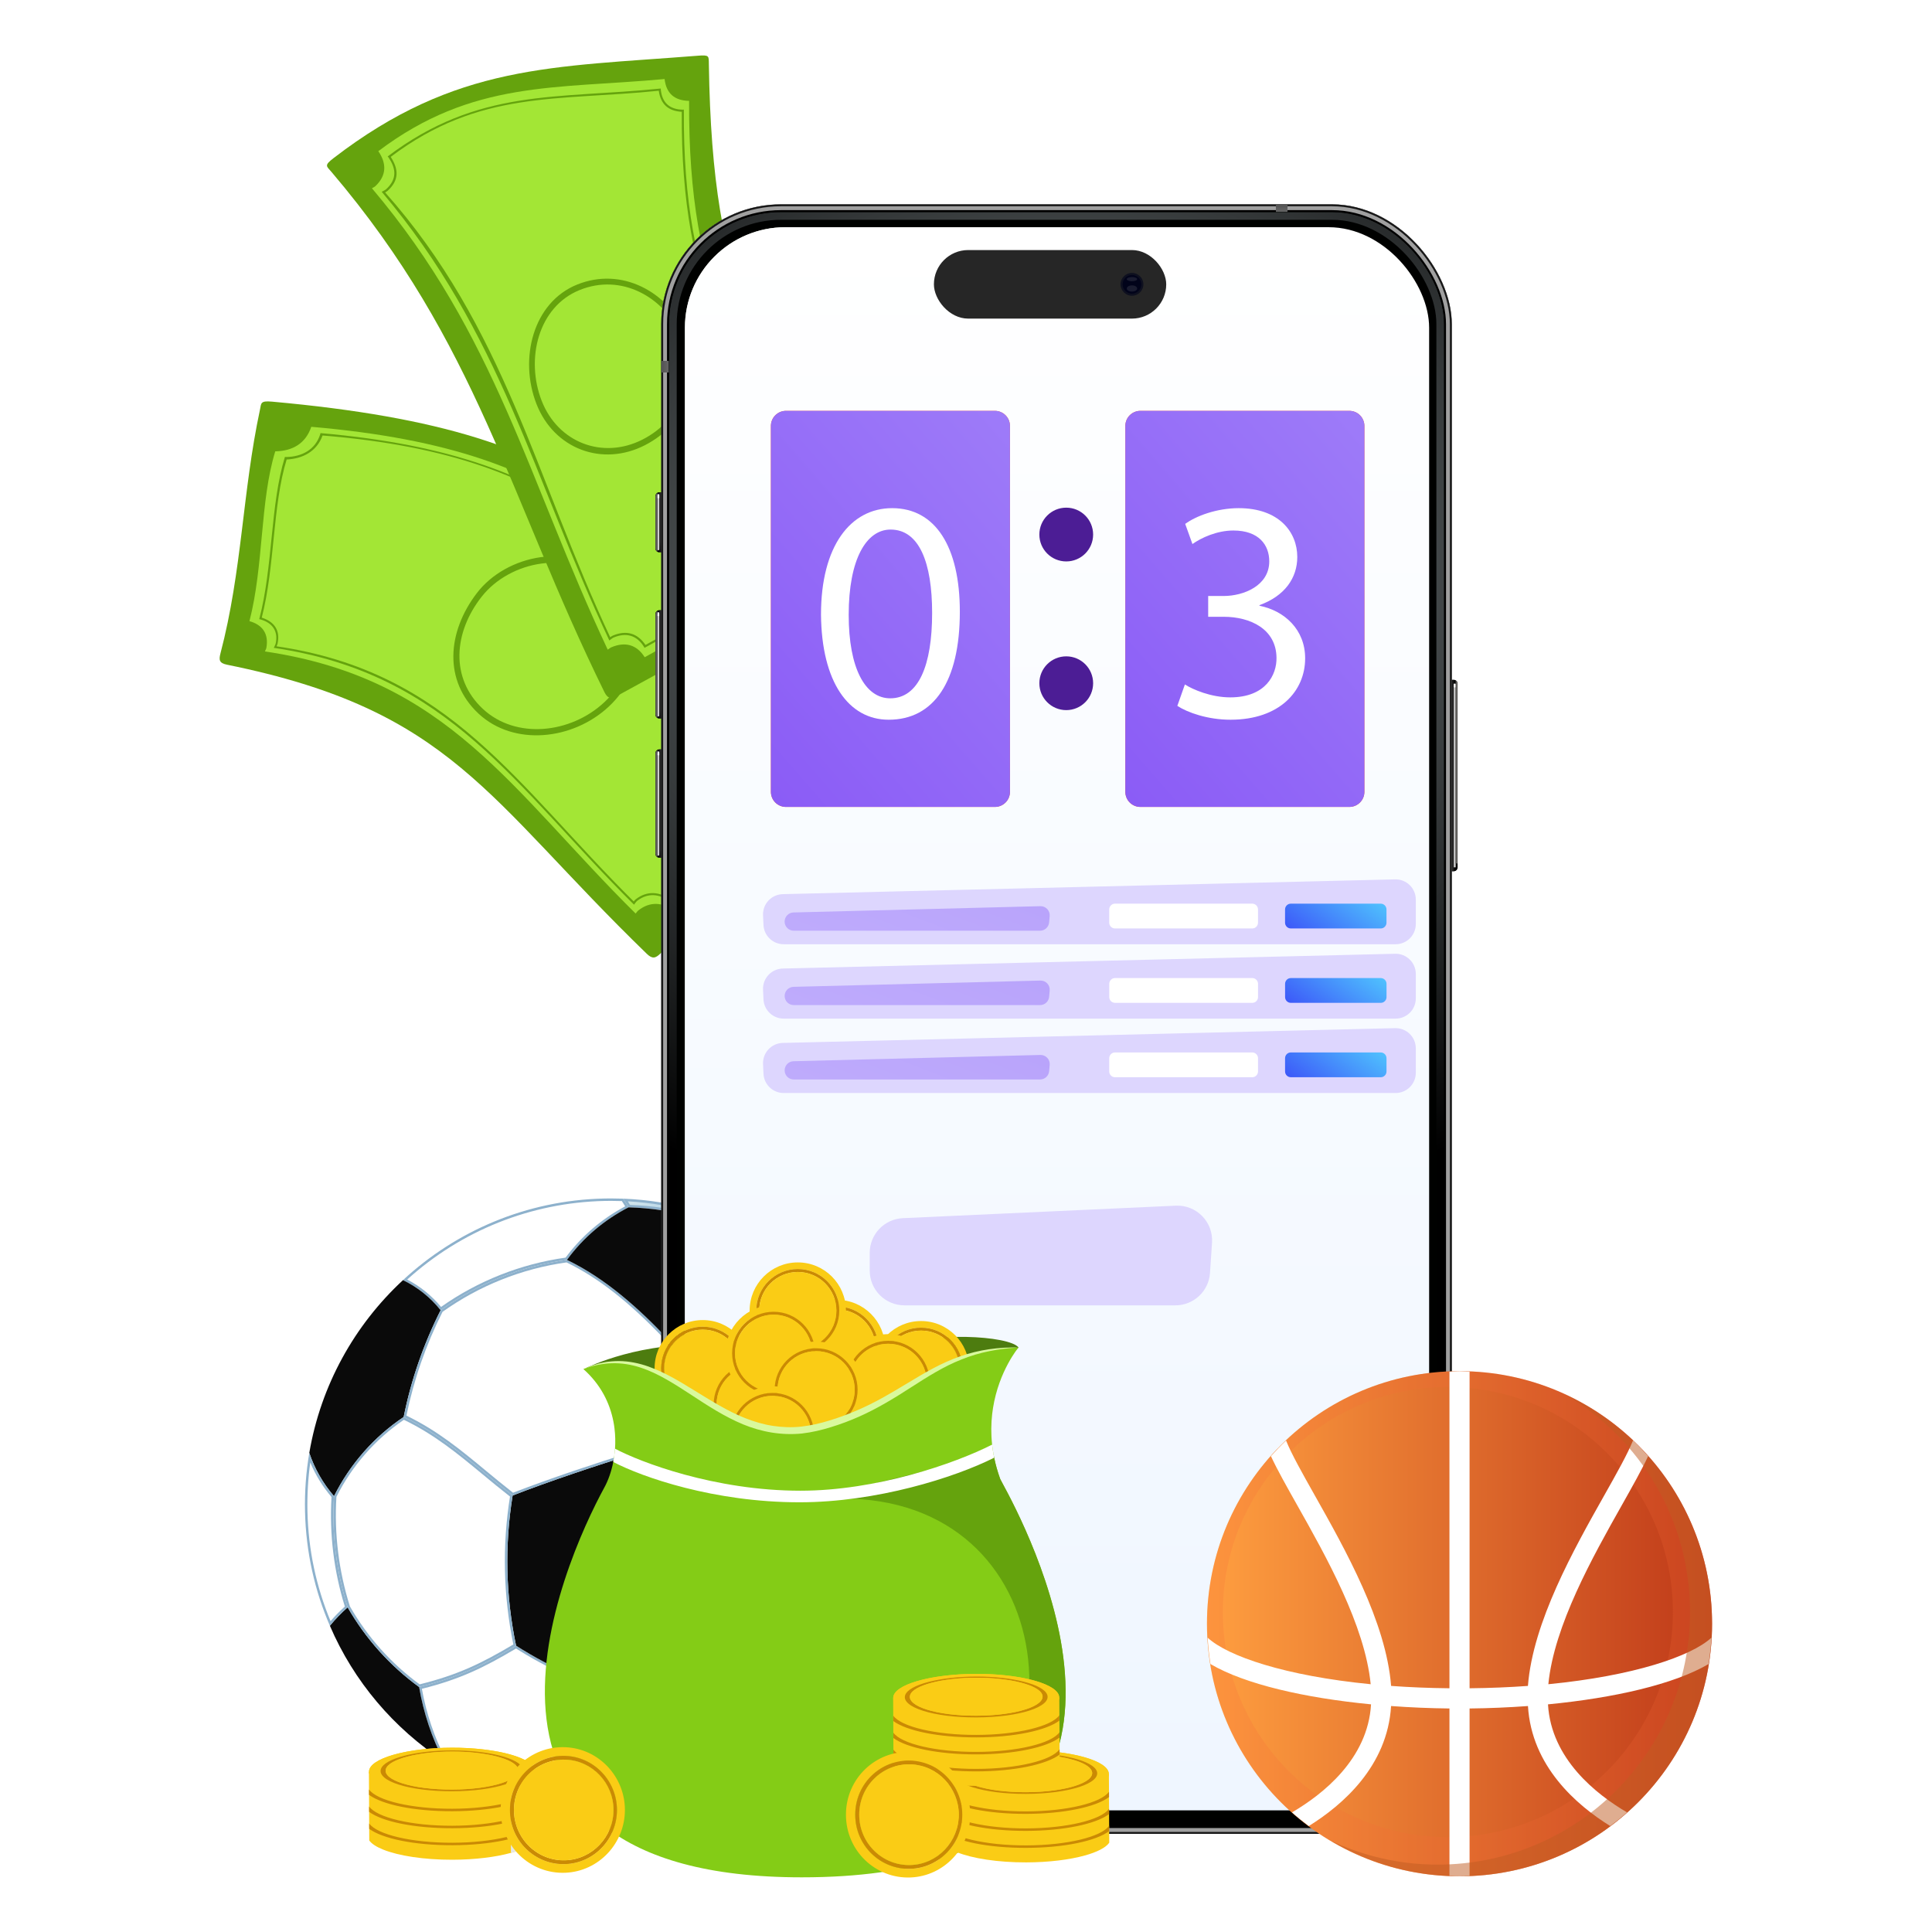 <svg width="906" height="906" viewBox="0 0 906 906" fill="none" xmlns="http://www.w3.org/2000/svg">
<path d="M402.865 349.348C298.915 247.33 287.45 202.821 127.553 188.345C121.982 187.841 122.558 189.088 121.91 192.117C113.657 230.726 113.574 267.598 103.392 306.383C102.593 309.425 102.747 310.956 106.43 311.703C212.11 333.121 228.163 374.46 303.264 447.236C305.882 449.772 307.356 449.463 309.755 447.102C340.338 417 373.122 386.939 402.88 355.935C405.214 353.503 406.488 352.903 402.865 349.348Z" fill="#65A30D"/>
<path d="M383.436 361.842C361.495 384.116 338.519 405.252 316.223 427.155C310.759 423.024 304.812 422.646 299.361 426.927C298.801 427.366 298.522 427.894 298.075 428.407C239.748 370.666 210.183 318.18 124.223 305.492C124.447 304.889 124.813 304.403 124.927 303.744C126.045 297.318 123.242 293.046 116.977 291.283C123.702 265.293 121.888 235.033 129.078 211.65C137.191 211.519 143.324 207.983 145.978 200.148C275.872 211.381 300.034 258.431 383.641 344.659C379.197 350.306 378.958 356.141 383.436 361.842Z" fill="#A3E635"/>
<path d="M297.323 424.249C241.499 368.926 210.917 315.952 128.385 303.808C128.51 303.522 128.496 303.641 128.661 303.255C128.825 302.869 129.169 302.292 129.293 301.71C130.528 295.877 127.7 292.009 122.026 290.444C121.909 290.411 121.7 290.395 121.57 290.366C128.086 265.519 126.7 236.707 133.608 214.262C133.774 214.269 134.028 214.315 134.179 214.313C141.507 214.213 147.912 210.899 150.172 203.608C150.219 203.456 150.232 203.259 150.287 203.102C272.297 213.761 301.212 261.074 379.363 343.893C379.265 344.008 379.093 344.15 379.009 344.258C374.924 349.481 374.796 354.819 378.925 360.051C379.01 360.158 379.174 360.292 379.272 360.402C358.174 381.828 336.147 402.233 314.62 423.215C314.513 423.125 314.367 422.959 314.264 422.882C309.316 419.103 303.826 418.566 298.829 422.423C298.335 422.805 297.977 423.4 297.696 423.734C297.417 424.07 297.526 423.996 297.323 424.249ZM129.693 303.077C211.298 315.084 242.02 368.08 297.184 422.736C297.507 422.396 297.721 422.024 298.104 421.727C303.417 417.595 309.198 418.07 314.597 421.852C335.711 401.381 357.214 381.375 377.857 360.417C373.81 354.892 373.955 349.414 377.959 343.906C301.352 262.698 271.152 213.935 151.259 204.222C148.633 211.64 141.983 215.125 134.423 215.482C127.764 237.14 128.964 265.527 122.749 289.635C128.712 291.553 131.493 295.641 130.159 301.852C130.063 302.302 129.844 302.657 129.693 303.077Z" fill="#65A30D"/>
<path d="M287.088 271.17C268.405 253.689 237.484 259.967 223.588 278.165C209.693 296.365 207.929 319.252 224.382 334.631C240.835 350.01 268.486 347.228 285.493 331.347C302.502 315.466 305.771 288.652 287.088 271.17ZM226.462 332.45C211.049 318.101 212.7 296.552 225.905 279.778C239.112 263.005 267.564 257.328 284.961 273.515C302.357 289.701 299.218 314.545 283.376 329.322C267.534 344.098 241.875 346.798 226.462 332.45Z" fill="#65A30D"/>
<path d="M405.706 257.474C356.464 161.066 334.105 140.059 332.416 30.069C332.358 26.236 332.687 25.697 327.324 26.123C258.951 31.558 213.861 29.943 156.377 74.177C151.868 77.647 153.097 77.872 155.49 80.686C224.159 161.43 238.338 232.819 283.444 324.562C285.016 327.759 286.667 327.821 289.607 326.214C327.096 305.728 366.045 284.392 403.45 263.723C406.385 262.098 407.421 260.833 405.706 257.474Z" fill="#65A30D"/>
<path d="M383.526 263.721C356.384 278.402 329.319 293.227 302.336 308.2C298.531 302.241 293.146 300.812 286.705 303.543C286.045 303.823 285.575 304.282 284.991 304.664C247.542 225.068 232.897 157.438 174.422 88.292C175.005 87.916 175.561 87.735 176.092 87.233C181.268 82.326 181.384 76.691 177.406 70.893C221.608 37.538 260.461 41.8 311.657 37.059C312.448 43.854 316.339 47.182 323.148 47.294C322.707 138.213 347.218 168.688 389.053 247.532C383.219 251.552 381.038 256.96 383.526 263.721Z" fill="#A3E635"/>
<path d="M285.748 300.351C249.656 223.532 235.301 156.587 179 89.943C179.295 89.771 179.181 89.883 179.578 89.643C179.976 89.402 180.654 89.122 181.149 88.662C186.116 84.049 185.892 79.181 182.125 73.745C182.047 73.633 181.885 73.474 181.796 73.356C224.451 41.166 260.996 46.533 309.87 41.512C309.877 41.65 309.854 41.853 309.867 41.98C310.495 48.171 313.998 51.322 320.205 51.437C320.335 51.439 320.546 51.397 320.688 51.394C320.136 138.371 345.165 170.316 385.189 245.707C385.063 245.787 384.857 245.873 384.745 245.949C379.397 249.637 377.562 254.612 379.843 260.766C379.89 260.893 380.003 261.063 380.059 261.196C354.046 275.268 328.092 289.461 302.231 303.808C302.162 303.684 302.091 303.486 302.021 303.372C298.613 297.886 293.658 296.491 287.786 298.949C287.205 299.192 286.645 299.689 286.274 299.943C285.903 300.196 286.021 300.156 285.748 300.351ZM180.607 90.249C236.806 153.451 251.17 224.297 286.147 298.817C286.557 298.57 286.905 298.253 287.355 298.065C293.604 295.435 298.835 296.794 302.689 302.437C327.955 288.421 353.31 274.561 378.724 260.813C376.621 254.422 378.486 249.322 383.84 245.351C344.234 170.752 319.227 138.473 319.706 52.427C313.375 52.081 309.796 48.852 308.928 42.556C261.244 47.458 224.911 42.109 183.231 73.561C187.012 79.506 187.175 84.498 181.822 89.445C181.435 89.802 181.023 89.961 180.607 90.249Z" fill="#65A30D"/>
<path d="M321.91 156.297C312.918 136.751 291.62 125.055 270.746 133.404C249.871 141.752 243.34 168.317 251.564 189.416C259.791 210.514 282.423 219.061 302.484 208.749C322.543 198.438 330.901 175.843 321.91 156.297ZM254.021 187.961C246.376 168.369 252.361 143.876 271.816 136.007C291.27 128.139 311.035 139.01 319.362 157.248C327.689 175.486 319.96 196.666 301.277 206.142C282.593 215.617 261.665 207.552 254.021 187.961Z" fill="#65A30D"/>
<path d="M286.447 848.615C258.696 848.615 231.77 840.616 208.575 825.485C203.102 814.847 199.269 803.428 197.18 791.534C215.401 787.024 226.66 781.518 241.995 772.398C254.084 780.041 277.332 792.858 299.813 794.76C302.516 809.372 306.589 821.431 313.786 836.138C305.43 840.906 296.698 845.1 287.822 848.608C287.35 848.612 286.897 848.615 286.447 848.615Z" fill="white"/>
<path d="M241.984 773.068C254.122 780.71 277.046 793.269 299.33 795.29C302.012 809.603 306.03 821.508 313.037 835.906C304.881 840.531 296.365 844.61 287.708 848.037C287.287 848.04 286.865 848.042 286.446 848.042C258.855 848.042 232.086 840.104 209.011 825.087C203.682 814.696 199.924 803.558 197.833 791.958C215.7 787.485 226.898 782.024 241.984 773.068ZM242.002 771.729C225.966 781.281 214.653 786.67 196.523 791.106C198.604 803.258 202.512 814.986 208.134 825.879C230.698 840.633 257.609 849.186 286.444 849.186C286.928 849.186 287.412 849.184 287.896 849.179L287.931 849.178C297.067 845.572 305.98 841.278 314.533 836.368C307.517 822.111 303.147 809.861 300.293 794.226C280.433 792.671 258.814 782.399 242.002 771.729Z" fill="#8DB1CC"/>
<path d="M354.413 832.232C335.136 842.551 313.233 848.634 289.886 849.169C289.227 849.184 288.604 849.199 287.945 849.179C297.082 845.573 305.994 841.279 314.547 836.369C327.997 836.478 341.343 835.097 354.413 832.232Z" fill="#0A0A0A"/>
<path d="M314.906 835.8C307.695 821.095 303.63 809.073 300.938 794.486C322.334 779.575 341.92 759.882 353.432 741.703C369.429 739.459 384.362 735.448 400.365 729.096C406.803 739.525 409.225 750.107 411.788 761.301C412.484 764.35 413.207 767.5 414.023 770.72C400.645 796.766 379.956 817.848 354.179 831.694L354.162 831.703C341.7 834.423 328.865 835.803 316.01 835.803C315.642 835.803 315.273 835.802 314.906 835.8Z" fill="url(#paint0_linear_5277_5973)"/>
<path d="M400.124 729.801C406.326 740.021 408.708 750.426 411.226 761.425C411.91 764.412 412.615 767.495 413.412 770.65C400.092 796.489 379.543 817.404 353.957 831.161C341.559 833.862 328.79 835.232 316.004 835.232C315.756 835.232 315.506 835.232 315.258 835.231C308.227 820.839 304.224 809.007 301.56 794.744C322.81 779.879 342.252 760.324 353.767 742.232C369.563 739.994 384.332 736.035 400.124 729.801ZM400.593 728.387C384.931 734.638 369.807 738.849 353.086 741.173C340.545 761.077 319.614 780.821 300.305 794.226C303.158 809.861 307.529 822.111 314.545 836.368C315.032 836.372 315.518 836.373 316.005 836.373C328.96 836.373 341.816 834.991 354.412 832.23C354.412 832.23 354.412 832.23 354.446 832.195C380.26 818.329 401.29 796.844 414.626 770.787C410.702 755.384 409.083 741.917 400.593 728.387Z" fill="#8DB1CC"/>
<path d="M409.154 666.971C414.598 667.089 420.018 667.657 425.377 668.643C428.257 679.39 429.902 690.687 430.169 702.291C430.734 726.92 425.064 750.271 414.618 770.786C410.696 755.384 409.075 741.916 400.586 728.386C409.248 710.165 409.546 687.099 409.154 666.971Z" fill="#0A0A0A"/>
<path d="M424.59 667.924C419.552 667.042 414.476 666.532 409.484 666.409C401.856 653.244 389.793 639.38 376.321 628.3C373.416 611.758 366.243 596.183 355.555 583.196C356.521 582.746 357.514 582.324 358.484 581.914C390.805 600.74 414.85 632.035 424.59 667.924Z" fill="url(#paint1_linear_5277_5973)"/>
<path d="M358.444 582.553C374.41 591.893 388.231 604.063 399.529 618.732C410.748 633.297 418.909 649.598 423.802 667.21C419.139 666.435 414.446 665.977 409.818 665.846C402.179 652.76 390.209 639.014 376.847 627.993C373.944 611.677 366.911 596.3 356.466 583.408C357.123 583.115 357.788 582.831 358.444 582.553ZM358.526 581.279C357.222 581.829 355.918 582.379 354.648 582.998C365.589 596.09 372.881 611.797 375.796 628.608C388.336 638.891 401.065 652.914 409.151 666.973C414.595 667.091 420.014 667.659 425.375 668.646C415.508 631.337 391.017 600.116 358.526 581.279Z" fill="#8DB1CC"/>
<path d="M354.678 582.35C336.575 572 315.989 566.216 295.098 565.609C294.539 564.634 293.957 563.682 293.336 562.723C315.717 563.775 337.765 570.149 357.249 581.198C356.391 581.566 355.525 581.944 354.678 582.35Z" fill="url(#paint2_linear_5277_5973)"/>
<path d="M294.412 563.352C315.94 564.533 337.128 570.655 355.965 581.134C355.544 581.32 355.122 581.51 354.703 581.708C336.674 571.458 316.208 565.706 295.435 565.05C295.102 564.479 294.762 563.915 294.412 563.352ZM292.242 562.107C293.139 563.438 293.967 564.771 294.761 566.174C315.812 566.731 336.392 572.498 354.656 582.996C355.924 582.378 357.228 581.828 358.533 581.278C338.864 569.91 316.282 563.046 292.242 562.107Z" fill="#8DB1CC"/>
<path d="M206.736 613.65C202.168 608.02 196.398 603.378 189.977 600.166C215.517 576.734 248.631 563.402 283.32 562.606C284.368 562.583 285.414 562.572 286.455 562.572C288.209 562.572 290.053 562.604 291.937 562.669C292.667 563.762 293.337 564.839 293.977 565.942C282.794 571.772 272.981 580.177 265.557 590.288C244.407 593.211 224.087 601.283 206.736 613.65Z" fill="white"/>
<path d="M286.45 563.143C288.104 563.143 289.84 563.173 291.618 563.23C292.165 564.058 292.68 564.88 293.175 565.714C282.207 571.534 272.573 579.82 265.232 589.755C244.256 592.694 224.097 600.677 206.833 612.876C202.447 607.586 197.003 603.182 190.963 600.033C216.317 577.037 249.05 563.964 283.325 563.178C284.344 563.154 285.396 563.143 286.45 563.143ZM286.449 562C285.402 562 284.352 562.012 283.298 562.035C246.788 562.872 213.777 577.284 188.969 600.311C195.802 603.585 201.839 608.404 206.621 614.428C224.147 601.828 244.48 593.736 265.867 590.819C273.428 580.457 283.355 572.014 294.761 566.174C293.967 564.771 293.139 563.438 292.242 562.107C290.325 562.039 288.393 562 286.449 562Z" fill="#8DB1CC"/>
<path d="M188.974 600.311C195.807 603.585 201.844 608.403 206.627 614.428C198.637 630.242 192.784 647.082 189.301 664.49C175.374 673.821 164.127 686.625 156.638 701.631C151.476 695.649 147.541 688.773 145.048 681.344C145.048 681.344 145.048 681.344 145.047 681.309C150.454 649.577 166.27 621.349 188.974 600.311Z" fill="#0A0A0A"/>
<path d="M163.032 753.75C171.443 768.426 182.861 781.161 196.536 791.106C198.616 803.258 202.525 814.987 208.146 825.879C184.678 810.544 165.908 788.516 154.703 762.397C157.232 759.289 160.008 756.418 163.032 753.75Z" fill="#0A0A0A"/>
<path d="M154.86 761.31C147.816 744.703 144.034 727.064 143.616 708.861C143.422 700.397 143.973 691.921 145.255 683.627C147.753 690.256 151.379 696.369 156.055 701.828C155.003 719.376 157.129 736.78 162.377 753.568C159.658 755.992 157.134 758.593 154.86 761.31Z" fill="white"/>
<path d="M145.503 685.82C147.947 691.679 151.286 697.111 155.463 702.024C154.446 719.442 156.548 736.717 161.715 753.388C159.317 755.546 157.071 757.841 155.018 760.232C148.233 743.942 144.588 726.665 144.179 708.848C144.004 701.133 144.449 693.405 145.503 685.82ZM145.041 681.346C143.514 690.288 142.824 699.488 143.038 708.876C143.474 727.893 147.597 745.96 154.698 762.399C157.225 759.291 160.002 756.42 163.025 753.751C157.718 736.925 155.546 719.265 156.632 701.633C151.469 695.651 147.534 688.775 145.041 681.346Z" fill="#8DB1CC"/>
<path d="M297.722 681.656C319.957 696.049 339.531 718.401 353.085 741.172C340.544 761.076 319.613 780.82 300.303 794.226C280.442 792.671 258.823 782.4 242.011 771.728C237.147 748.55 236.601 724.683 240.397 701.305C257.263 694.714 280.412 687.009 297.722 681.656Z" fill="#0A0A0A"/>
<path d="M196.652 790.489C183.072 780.568 171.937 768.131 163.552 753.52C158.267 736.738 156.129 719.334 157.197 701.783C164.589 687.018 175.699 674.357 189.345 665.146C204.013 672.165 215.022 681.282 226.674 690.932C230.852 694.393 235.168 697.966 239.777 701.549C236.037 724.839 236.571 748.35 241.368 771.447C226.079 780.536 214.868 786.006 196.652 790.489Z" fill="white"/>
<path d="M189.392 665.803C203.849 672.772 214.763 681.81 226.31 691.372C230.41 694.768 234.644 698.274 239.159 701.791C235.488 724.907 236.014 748.24 240.725 771.162C225.737 780.055 214.629 785.449 196.774 789.868C183.373 780.033 172.374 767.727 164.078 753.288C158.839 736.629 156.713 719.353 157.758 701.932C165.056 687.399 175.982 674.921 189.392 665.803ZM189.294 664.49C175.367 673.82 164.12 686.625 156.631 701.631C155.546 719.262 157.718 736.922 163.025 753.749C171.436 768.424 182.854 781.159 196.529 791.105C214.658 786.668 225.972 781.279 242.008 771.727C237.143 748.549 236.596 724.682 240.393 701.304C222.68 687.57 209.548 674.112 189.294 664.49Z" fill="#8DB1CC"/>
<path d="M240.491 700.658C235.893 697.084 231.578 693.511 227.406 690.055C215.724 680.383 204.687 671.242 189.945 664.169C193.403 647.093 199.164 630.49 207.071 614.813C224.359 602.409 244.655 594.319 265.776 591.41C280.777 598.632 295.567 610.222 312.283 627.854C305.421 645.004 300.355 662.953 297.217 681.216C281.003 686.238 257.74 693.934 240.491 700.658Z" fill="white"/>
<path d="M265.682 591.999C280.49 599.159 295.11 610.61 311.615 627.982C304.85 644.96 299.839 662.714 296.713 680.774C280.596 685.771 257.695 693.353 240.584 700.007C236.088 696.506 231.861 693.005 227.768 689.615C216.165 680.006 205.194 670.922 190.593 663.847C194.04 647.02 199.731 630.656 207.516 615.194C224.659 602.924 244.76 594.908 265.682 591.999ZM265.868 590.82C244.481 593.737 224.149 601.828 206.622 614.429C198.632 630.243 192.779 647.083 189.297 664.493C209.551 674.114 222.682 687.573 240.395 701.307C257.262 694.717 280.41 687.012 297.72 681.658C300.867 663.182 305.963 645.113 312.947 627.727C299.344 613.344 283.739 599.388 265.868 590.82Z" fill="#8DB1CC"/>
<path d="M353.391 740.555C338.867 716.261 318.842 694.729 298.359 681.383C301.485 663.184 306.537 645.3 313.379 628.216C322.532 626.109 332.131 625.039 341.915 625.039C353.013 625.039 364.33 626.417 375.555 629.132C388.999 640.178 401.034 654.016 408.602 667.131C408.988 687.123 408.67 709.923 400.182 727.941C384.215 734.297 369.33 738.31 353.391 740.555Z" fill="url(#paint3_linear_5277_5973)"/>
<path d="M341.904 625.61C352.913 625.61 364.141 626.971 375.278 629.657C388.588 640.611 400.497 654.3 408.02 667.289C408.398 687.107 408.069 709.663 399.746 727.494C384.028 733.735 369.353 737.699 353.672 739.938C339.196 715.829 319.323 694.459 298.971 681.111C302.077 663.181 307.059 645.558 313.784 628.706C322.806 626.652 332.264 625.612 341.904 625.61ZM341.901 624.469C331.705 624.469 321.987 625.621 312.946 627.727C305.961 645.112 300.866 663.182 297.719 681.658C319.953 696.051 339.527 718.402 353.081 741.174C369.802 738.85 384.926 734.639 400.587 728.388C409.25 710.167 409.547 687.101 409.155 666.973C401.07 652.914 388.34 638.892 375.801 628.608C364.112 625.769 352.736 624.469 341.901 624.469Z" fill="#8DB1CC"/>
<path d="M294.762 566.174C315.812 566.73 336.393 572.497 354.656 582.997C365.596 596.089 372.889 611.796 375.804 628.607C353.115 623.096 331.599 623.382 312.948 627.726C299.344 613.342 283.74 599.387 265.867 590.819C273.428 580.457 283.354 572.014 294.762 566.174Z" fill="#0A0A0A"/>
<g clip-path="url(#clip0_5277_5973)">
<path d="M683.531 406.734C683.531 407.735 682.72 408.547 681.718 408.547L678.999 408.547L678.999 318.806L681.718 318.806C682.72 318.806 683.531 319.617 683.531 320.618L683.531 406.734Z" fill="black"/>
<path opacity="0.76" d="M683.531 406.734C683.531 407.735 682.72 408.547 681.718 408.547L678.999 408.547L678.999 318.806L681.718 318.806C682.72 318.806 683.531 319.617 683.531 320.618L683.531 406.734Z" fill="url(#paint4_linear_5277_5973)"/>
<path d="M683.531 406.734C683.531 407.735 682.72 408.547 681.718 408.547L678.999 408.547L678.999 318.806L681.718 318.806C682.72 318.806 683.531 319.617 683.531 320.618L683.531 406.734Z" fill="url(#paint5_linear_5277_5973)"/>
<path opacity="0.48" d="M683.531 406.734C683.531 407.735 682.72 408.547 681.718 408.547L678.999 408.547L678.999 318.806L681.718 318.806C682.72 318.806 683.531 319.617 683.531 320.618L683.531 406.734Z" fill="url(#paint6_linear_5277_5973)"/>
<g filter="url(#filter0_f_5277_5973)">
<path d="M682.641 321.976C682.641 322.227 682.438 322.43 682.187 322.43C681.937 322.43 681.734 322.227 681.734 321.976L681.734 320.617L682.641 320.617L682.641 321.976Z" fill="white"/>
</g>
<g filter="url(#filter1_f_5277_5973)">
<path d="M682.641 406.73L681.734 406.73L681.734 321.068C681.734 320.818 681.937 320.615 682.187 320.615C682.438 320.615 682.641 320.818 682.641 321.068L682.641 406.73Z" fill="white" fill-opacity="0.8"/>
</g>
<g filter="url(#filter2_f_5277_5973)">
<path d="M683.531 404.92L682.625 404.92L682.625 319.258C682.625 319.007 682.828 318.804 683.078 318.804C683.328 318.804 683.531 319.007 683.531 319.258L683.531 404.92Z" fill="#61605D"/>
</g>
</g>
<g clip-path="url(#clip1_5277_5973)">
<path d="M307.359 232.686C307.359 231.685 308.171 230.873 309.172 230.873H311.892V258.974H309.172C308.171 258.974 307.359 258.162 307.359 257.161V232.686Z" fill="black"/>
<path opacity="0.76" d="M307.359 232.686C307.359 231.685 308.171 230.873 309.172 230.873H311.892V258.974H309.172C308.171 258.974 307.359 258.162 307.359 257.161V232.686Z" fill="url(#paint7_linear_5277_5973)"/>
<path d="M307.359 232.686C307.359 231.685 308.171 230.873 309.172 230.873H311.892V258.974H309.172C308.171 258.974 307.359 258.162 307.359 257.161V232.686Z" fill="url(#paint8_linear_5277_5973)"/>
<path opacity="0.48" d="M307.359 232.686C307.359 231.685 308.171 230.873 309.172 230.873H311.892V258.974H309.172C308.171 258.974 307.359 258.162 307.359 257.161V232.686Z" fill="url(#paint9_linear_5277_5973)"/>
<g filter="url(#filter3_f_5277_5973)">
<path d="M308.266 232.236C308.266 231.986 308.469 231.783 308.719 231.783C308.969 231.783 309.172 231.986 309.172 232.236V233.596H308.266V232.236Z" fill="white"/>
</g>
<g filter="url(#filter4_f_5277_5973)">
<path d="M308.266 231.783H309.172V257.618C309.172 257.868 308.969 258.071 308.719 258.071C308.469 258.071 308.266 257.868 308.266 257.618V231.783Z" fill="white" fill-opacity="0.8"/>
</g>
<g filter="url(#filter5_f_5277_5973)">
<path d="M307.352 229.969H308.258V260.336C308.258 260.586 308.055 260.789 307.805 260.789C307.554 260.789 307.352 260.586 307.352 260.336V229.969Z" fill="#61605D"/>
</g>
</g>
<g clip-path="url(#clip2_5277_5973)">
<path d="M307.359 287.983C307.359 286.982 308.171 286.17 309.172 286.17H311.892V336.933H309.172C308.171 336.933 307.359 336.121 307.359 335.12V287.983Z" fill="black"/>
<path opacity="0.76" d="M307.359 287.983C307.359 286.982 308.171 286.17 309.172 286.17H311.892V336.933H309.172C308.171 336.933 307.359 336.121 307.359 335.12V287.983Z" fill="url(#paint10_linear_5277_5973)"/>
<path d="M307.359 287.983C307.359 286.982 308.171 286.17 309.172 286.17H311.892V336.933H309.172C308.171 336.933 307.359 336.121 307.359 335.12V287.983Z" fill="url(#paint11_linear_5277_5973)"/>
<path opacity="0.48" d="M307.359 287.983C307.359 286.982 308.171 286.17 309.172 286.17H311.892V336.933H309.172C308.171 336.933 307.359 336.121 307.359 335.12V287.983Z" fill="url(#paint12_linear_5277_5973)"/>
<g filter="url(#filter6_f_5277_5973)">
<path d="M308.25 287.524C308.25 287.273 308.453 287.07 308.703 287.07C308.954 287.07 309.156 287.273 309.156 287.524V288.883H308.25V287.524Z" fill="white"/>
</g>
<g filter="url(#filter7_f_5277_5973)">
<path d="M308.25 287.975H309.156V335.565C309.156 335.815 308.954 336.018 308.703 336.018C308.453 336.018 308.25 335.815 308.25 335.565V287.975Z" fill="white" fill-opacity="0.8"/>
</g>
<g filter="url(#filter8_f_5277_5973)">
<path d="M307.359 286.17H308.266V338.292C308.266 338.543 308.063 338.746 307.813 338.746C307.562 338.746 307.359 338.543 307.359 338.292V286.17Z" fill="#61605D"/>
</g>
</g>
<g clip-path="url(#clip3_5277_5973)">
<path d="M307.359 353.254C307.359 352.253 308.171 351.441 309.172 351.441H311.892V402.204H309.172C308.171 402.204 307.359 401.393 307.359 400.391V353.254Z" fill="black"/>
<path opacity="0.76" d="M307.359 353.254C307.359 352.253 308.171 351.441 309.172 351.441H311.892V402.204H309.172C308.171 402.204 307.359 401.393 307.359 400.391V353.254Z" fill="url(#paint13_linear_5277_5973)"/>
<path d="M307.359 353.254C307.359 352.253 308.171 351.441 309.172 351.441H311.892V402.204H309.172C308.171 402.204 307.359 401.393 307.359 400.391V353.254Z" fill="url(#paint14_linear_5277_5973)"/>
<path opacity="0.48" d="M307.359 353.254C307.359 352.253 308.171 351.441 309.172 351.441H311.892V402.204H309.172C308.171 402.204 307.359 401.393 307.359 400.391V353.254Z" fill="url(#paint15_linear_5277_5973)"/>
<g filter="url(#filter9_f_5277_5973)">
<path d="M308.266 352.793C308.266 352.543 308.469 352.34 308.719 352.34C308.969 352.34 309.172 352.543 309.172 352.793V354.153H308.266V352.793Z" fill="white"/>
</g>
<g filter="url(#filter10_f_5277_5973)">
<path d="M308.258 353.248H309.164V400.838C309.164 401.088 308.961 401.291 308.711 401.291C308.461 401.291 308.258 401.088 308.258 400.838V353.248Z" fill="white" fill-opacity="0.8"/>
</g>
<g filter="url(#filter11_f_5277_5973)">
<path d="M307.359 351.441H308.266V403.564C308.266 403.814 308.063 404.017 307.813 404.017C307.562 404.017 307.359 403.814 307.359 403.564V351.441Z" fill="#61605D"/>
</g>
</g>
<g clip-path="url(#clip4_5277_5973)">
<rect x="310.07" y="95.814" width="370.75" height="764.161" rx="56.202" fill="black"/>
<g filter="url(#filter12_f_5277_5973)">
<rect x="311.43" y="97.174" width="368.03" height="761.442" rx="54.842" stroke="#A0A0A0" stroke-width="2.719"/>
</g>
<g filter="url(#filter13_f_5277_5973)">
<rect x="310.524" y="96.268" width="369.843" height="763.255" rx="55.748" stroke="#181818" stroke-width="0.906"/>
</g>
<g filter="url(#filter14_f_5277_5973)">
<rect x="315.055" y="100.805" width="360.778" height="753.284" rx="55.748" stroke="white" stroke-width="0.906"/>
</g>
<rect x="315.303" y="101.071" width="360.235" height="752.74" rx="56.383" stroke="white" stroke-width="0.363"/>
<rect x="598.328" y="95.814" width="5.439" height="3.626" fill="url(#paint16_linear_5277_5973)"/>
<rect x="310.07" y="174.68" width="5.439" height="3.626" transform="rotate(-90 310.07 174.68)" fill="url(#paint17_linear_5277_5973)"/>
<rect x="310.07" y="781.113" width="3.626" height="5.439" fill="url(#paint18_linear_5277_5973)"/>
<rect x="367.164" y="856.35" width="4.532" height="3.626" fill="url(#paint19_linear_5277_5973)"/>
<rect x="677.203" y="781.111" width="3.626" height="5.439" fill="url(#paint20_linear_5277_5973)"/>
</g>
<g clip-path="url(#clip5_5277_5973)">
<rect x="313.711" y="99.439" width="363.498" height="756.91" rx="52.576" fill="#000100"/>
<g filter="url(#filter15_f_5277_5973)">
<rect x="315.524" y="101.252" width="359.872" height="753.284" rx="50.763" stroke="url(#paint21_radial_5277_5973)" stroke-width="3.626"/>
</g>
</g>
<g clip-path="url(#clip6_5277_5973)">
<rect x="321.188" y="106.551" width="335.397" height="729.715" rx="45.324" fill="#DAE2D3"/>
<rect x="321.188" y="106.551" width="348.994" height="742.406" fill="url(#paint22_linear_5277_5973)"/>
<rect x="437.953" y="117.262" width="108.943" height="32.147" rx="16.074" fill="#262626"/>
<circle cx="530.827" cy="133.336" r="5.358" fill="#0E101F"/>
<circle cx="530.829" cy="133.337" r="4.384" fill="#01031A"/>
<g filter="url(#filter16_f_5277_5973)">
<ellipse cx="530.826" cy="130.9" rx="2.435" ry="0.974" fill="white" fill-opacity="0.1"/>
</g>
<g filter="url(#filter17_f_5277_5973)">
<ellipse cx="530.826" cy="135.283" rx="2.435" ry="1.461" fill="white" fill-opacity="0.1"/>
</g>
<path d="M654.452 442.796L367.501 442.796C362.431 442.796 358.258 438.809 358.028 433.744L357.822 429.218C357.581 423.907 361.752 419.435 367.067 419.307L654.223 412.376C659.548 412.247 663.935 416.529 663.935 421.856V433.313C663.935 438.551 659.689 442.796 654.452 442.796Z" fill="url(#paint23_linear_5277_5973)"/>
<path d="M487.713 436.455H372.228C369.862 436.455 367.945 434.537 367.945 432.172C367.945 429.85 369.797 427.95 372.118 427.892L487.872 424.949C490.432 424.884 492.477 427.066 492.245 429.617L491.977 432.56C491.777 434.766 489.928 436.455 487.713 436.455Z" fill="url(#paint24_linear_5277_5973)"/>
<path d="M587.222 435.395H522.873C521.377 435.395 520.164 434.182 520.164 432.686V426.476C520.164 424.98 521.377 423.768 522.873 423.768H587.222C588.718 423.768 589.931 424.98 589.931 426.476V432.686C589.931 434.182 588.718 435.395 587.222 435.395Z" fill="white"/>
<path d="M647.477 435.395H605.326C603.83 435.395 602.617 434.182 602.617 432.686V426.476C602.617 424.98 603.83 423.768 605.326 423.768H647.477C648.973 423.768 650.185 424.98 650.185 426.476V432.686C650.185 434.182 648.973 435.395 647.477 435.395Z" fill="url(#paint25_linear_5277_5973)"/>
<path d="M654.452 477.681L367.501 477.681C362.431 477.681 358.258 473.693 358.028 468.629L357.822 464.103C357.581 458.792 361.752 454.32 367.067 454.192L654.223 447.261C659.548 447.132 663.935 451.414 663.935 456.741V468.198C663.935 473.436 659.689 477.681 654.452 477.681Z" fill="url(#paint26_linear_5277_5973)"/>
<path d="M487.721 471.337H372.235C369.87 471.337 367.953 469.42 367.953 467.055C367.953 464.732 369.805 462.833 372.126 462.774L487.88 459.831C490.44 459.767 492.485 461.949 492.253 464.5L491.985 467.443C491.784 469.648 489.936 471.337 487.721 471.337Z" fill="url(#paint27_linear_5277_5973)"/>
<path d="M587.238 470.282H522.889C521.392 470.282 520.18 469.069 520.18 467.573V461.363C520.18 459.867 521.392 458.654 522.889 458.654H587.238C588.734 458.654 589.947 459.867 589.947 461.363V467.573C589.947 469.069 588.734 470.282 587.238 470.282Z" fill="white"/>
<path d="M647.492 470.284H605.342C603.846 470.284 602.633 469.071 602.633 467.575V461.365C602.633 459.869 603.846 458.656 605.342 458.656H647.492C648.988 458.656 650.201 459.869 650.201 461.365V467.575C650.201 469.071 648.988 470.284 647.492 470.284Z" fill="url(#paint28_linear_5277_5973)"/>
<path d="M654.452 512.564L367.501 512.564C362.431 512.564 358.258 508.576 358.028 503.512L357.822 498.986C357.581 493.675 361.752 489.203 367.067 489.075L654.223 482.143C659.548 482.015 663.935 486.297 663.935 491.624V503.081C663.935 508.318 659.689 512.564 654.452 512.564Z" fill="url(#paint29_linear_5277_5973)"/>
<path d="M487.721 506.222H372.235C369.87 506.222 367.953 504.305 367.953 501.94C367.953 499.617 369.805 497.718 372.126 497.659L487.88 494.716C490.44 494.651 492.485 496.833 492.253 499.384L491.985 502.327C491.784 504.533 489.936 506.222 487.721 506.222Z" fill="url(#paint30_linear_5277_5973)"/>
<path d="M587.23 505.163H522.881C521.385 505.163 520.172 503.95 520.172 502.454V496.245C520.172 494.749 521.385 493.535 522.881 493.535H587.23C588.726 493.535 589.939 494.748 589.939 496.245V502.454C589.939 503.95 588.726 505.163 587.23 505.163Z" fill="white"/>
<path d="M647.484 505.163H605.334C603.838 505.163 602.625 503.95 602.625 502.454V496.245C602.625 494.749 603.838 493.535 605.334 493.535H647.484C648.98 493.535 650.193 494.748 650.193 496.245V502.454C650.193 503.95 648.98 505.163 647.484 505.163Z" fill="url(#paint31_linear_5277_5973)"/>
<path d="M551.182 612.134H424.132C415.141 612.134 407.852 604.845 407.852 595.853V587.518C407.852 578.816 414.695 571.652 423.388 571.254L551.383 565.398C561.087 564.954 569.019 573.052 568.372 582.745L567.426 596.937C566.857 605.488 559.753 612.134 551.182 612.134Z" fill="url(#paint32_linear_5277_5973)"/>
<path opacity="0.89" d="M439.703 299.04C439.703 349.578 420.054 368.419 399.992 368.419C379.931 368.419 360.281 349.578 360.281 299.04C360.281 250.968 375.808 227.195 399.992 227.195C424.176 227.195 439.703 250.967 439.703 299.04ZM381.305 299.04C381.305 315.592 382.129 346.055 399.993 346.055C417.856 346.055 418.68 315.592 418.68 299.04C418.68 282.311 418.405 249.559 399.993 249.559C381.58 249.558 381.305 282.311 381.305 299.04Z" fill="white"/>
<path opacity="0.89" d="M602.601 368.216H542.712C536.433 368.216 531.344 363.126 531.344 356.848V337.501C531.344 335.267 532.012 333.084 533.237 331.214C559.205 291.593 588.521 277.767 588.521 250.566C588.521 239.421 583.044 230.546 574.025 230.546C564.367 230.546 559.564 237.784 557.002 247.321C555.426 253.189 549.458 256.737 543.532 255.393L541.109 254.844C535.244 253.515 531.345 247.832 532.402 241.913C536.667 218.012 553.024 205.158 573.219 205.158C601.566 205.158 614.291 226.831 614.291 252.011C614.291 293.912 581.434 302.167 556.791 340.971H602.6C608.878 340.971 613.968 346.061 613.968 352.339V356.848C613.969 363.126 608.879 368.216 602.601 368.216Z" fill="white"/>
<path d="M466.549 378.402H368.574C364.676 378.402 361.516 375.242 361.516 371.344V199.724C361.516 195.826 364.676 192.666 368.574 192.666L466.549 192.666C470.447 192.666 473.607 195.826 473.607 199.724V371.344C473.607 375.242 470.447 378.402 466.549 378.402Z" fill="#F44536"/>
<path d="M466.549 378.402H368.574C364.676 378.402 361.516 375.242 361.516 371.344V199.724C361.516 195.826 364.676 192.666 368.574 192.666L466.549 192.666C470.447 192.666 473.607 195.826 473.607 199.724V371.344C473.607 375.242 470.447 378.402 466.549 378.402Z" fill="url(#paint33_linear_5277_5973)"/>
<path d="M632.759 378.402H534.785C530.887 378.402 527.727 375.242 527.727 371.344V199.724C527.727 195.826 530.887 192.666 534.785 192.666L632.759 192.666C636.658 192.666 639.818 195.826 639.818 199.724V371.344C639.818 375.242 636.658 378.402 632.759 378.402Z" fill="#F44536"/>
<path d="M632.759 378.402H534.785C530.887 378.402 527.727 375.242 527.727 371.344V199.724C527.727 195.826 530.887 192.666 534.785 192.666L632.759 192.666C636.658 192.666 639.818 195.826 639.818 199.724V371.344C639.818 375.242 636.658 378.402 632.759 378.402Z" fill="url(#paint34_linear_5277_5973)"/>
<path d="M500.007 263.281C506.97 263.281 512.615 257.636 512.615 250.673C512.615 243.709 506.97 238.064 500.007 238.064C493.043 238.064 487.398 243.709 487.398 250.673C487.398 257.636 493.043 263.281 500.007 263.281Z" fill="#4C1D95"/>
<path d="M500.007 333.006C506.97 333.006 512.615 327.361 512.615 320.398C512.615 313.434 506.97 307.789 500.007 307.789C493.043 307.789 487.398 313.434 487.398 320.398C487.398 327.361 493.043 333.006 500.007 333.006Z" fill="#4C1D95"/>
<path d="M450.109 286.87C450.109 319.499 438.003 337.511 416.743 337.511C397.993 337.511 385.295 319.942 385 288.199C385 256.014 398.878 238.297 418.367 238.297C438.594 238.297 450.109 256.309 450.109 286.87ZM397.993 288.347C397.993 313.298 405.67 327.471 417.481 327.471C430.769 327.471 437.117 311.969 437.117 287.461C437.117 263.839 431.064 248.336 417.629 248.336C406.26 248.336 397.993 262.214 397.993 288.347Z" fill="white"/>
<path d="M555.645 320.975C559.336 323.338 567.899 327.028 576.905 327.028C593.589 327.028 598.756 316.398 598.608 308.426C598.461 294.991 586.354 289.233 573.805 289.233H566.57V279.488H573.805C583.254 279.488 595.213 274.616 595.213 263.248C595.213 255.571 590.34 248.779 578.382 248.779C570.704 248.779 563.322 252.175 559.188 255.128L555.793 245.679C560.813 241.988 570.557 238.297 580.892 238.297C599.789 238.297 608.352 249.517 608.352 261.181C608.352 271.073 602.447 279.488 590.636 283.77V284.065C602.447 286.428 612.043 295.286 612.043 308.721C612.043 324.076 600.085 337.511 577.053 337.511C566.275 337.511 556.826 334.115 552.102 331.015L555.645 320.975Z" fill="white"/>
</g>
<path d="M684.434 879.869C749.844 879.869 802.869 826.844 802.869 761.434C802.869 696.025 749.844 643 684.434 643C619.025 643 566 696.025 566 761.434C566 826.844 619.025 879.869 684.434 879.869Z" fill="url(#paint35_linear_5277_5973)"/>
<path opacity="0.2" d="M684.434 643C619.025 643 566 696.025 566 761.434C566 826.844 619.025 879.869 684.434 879.869C749.844 879.869 802.869 826.844 802.869 761.434C802.869 696.025 749.844 643 684.434 643ZM678.97 861.488C620.694 861.488 573.452 814.246 573.452 755.97C573.452 697.694 620.694 650.453 678.97 650.453C737.246 650.453 784.489 697.694 784.489 755.97C784.489 814.246 737.246 861.488 678.97 861.488Z" fill="#F76B39"/>
<path d="M726.085 789.804C728.774 762.268 746.967 729.943 760.551 705.836C765.631 696.826 769.95 689.137 772.871 682.853C770.607 680.308 768.255 677.854 765.783 675.513C763.256 681.802 758.143 690.892 752.329 701.202C738.057 726.523 718.841 760.619 716.511 790.601C707.908 791.226 698.784 791.608 689.15 791.704V643.238C687.572 643.175 686.025 643 684.432 643C682.839 643 681.29 643.176 679.711 643.239V791.704C670.077 791.608 660.953 791.226 652.35 790.601C650.02 760.619 630.804 726.521 616.532 701.2C610.723 690.891 605.611 681.801 603.083 675.512C600.61 677.854 598.257 680.307 595.993 682.853C598.911 689.137 603.23 696.826 608.31 705.837C621.9 729.942 640.088 762.269 642.775 789.805C602.664 785.886 575.734 776.686 566.328 767.988C566.558 772.171 566.994 776.29 567.647 780.346C583.855 789.85 611.907 796.246 642.938 799.243C641.469 824.894 620.198 841.527 605.882 849.904C608.412 852.152 611.036 854.279 613.753 856.307C629.593 846.479 650.654 828.242 652.336 800.032C661.368 800.697 670.558 801.082 679.712 801.181V879.632C681.291 879.695 682.84 879.871 684.433 879.871C686.026 879.871 687.574 879.695 689.151 879.633V801.182C698.304 801.083 707.494 800.697 716.528 800.033C718.209 828.242 739.272 846.481 755.114 856.308C757.831 854.28 760.455 852.152 762.985 849.905C748.666 841.528 727.392 824.895 725.923 799.245C756.954 796.248 785.007 789.853 801.217 780.349C801.869 776.294 802.306 772.175 802.536 767.993C793.127 776.686 766.197 785.885 726.085 789.804Z" fill="white"/>
<path opacity="0.5" d="M734.416 654.18C769.164 674.82 792.526 712.62 792.526 755.968C792.526 821.378 739.502 874.403 674.092 874.403C656.204 874.403 639.306 870.322 624.102 863.221C641.786 873.726 662.364 879.867 684.425 879.867C749.834 879.867 802.859 826.842 802.859 761.433C802.86 713.911 774.808 673.042 734.416 654.18Z" fill="#C15C23"/>
<path d="M275.125 641.389C275.125 641.389 301.365 628.353 334.922 631.067C368.479 633.781 379.217 655.33 421.612 631.896C435.289 624.336 473.433 626.228 477.626 631.896L410.262 696.537C410.262 696.537 344.381 696.784 343.394 696.537C342.407 696.29 317.239 696.29 316.252 695.056C315.265 693.823 275.125 641.389 275.125 641.389Z" fill="#4D7C0F"/>
<path d="M329.549 622.162C318.805 622.162 310.094 630.873 310.094 641.617C310.094 652.36 318.805 661.072 329.549 661.072C340.293 661.072 349.004 652.36 349.004 641.617C349.004 630.874 340.293 622.162 329.549 622.162ZM329.549 659.717C319.554 659.717 311.449 651.612 311.449 641.617C311.449 631.622 319.554 623.517 329.549 623.517C339.544 623.517 347.649 631.622 347.649 641.617C347.649 651.612 339.544 659.717 329.549 659.717Z" fill="#FACC15"/>
<path d="M329.55 619.037C317.077 619.037 306.969 629.145 306.969 641.618C306.969 654.091 317.077 664.199 329.55 664.199C342.023 664.199 352.131 654.091 352.131 641.618C352.131 629.145 342.023 619.037 329.55 619.037ZM329.55 661.073C318.806 661.073 310.095 652.361 310.095 641.618C310.095 630.874 318.806 622.163 329.55 622.163C340.294 622.163 349.005 630.874 349.005 641.618C349.005 652.361 340.294 661.073 329.55 661.073Z" fill="#FACC15"/>
<path d="M329.549 622.162C318.805 622.162 310.094 630.873 310.094 641.617C310.094 652.36 318.805 661.072 329.549 661.072C340.293 661.072 349.004 652.36 349.004 641.617C349.004 630.874 340.293 622.162 329.549 622.162ZM329.549 659.717C319.554 659.717 311.449 651.612 311.449 641.617C311.449 631.622 319.554 623.517 329.549 623.517C339.544 623.517 347.649 631.622 347.649 641.617C347.649 651.612 339.544 659.717 329.549 659.717Z" fill="#CA8A04"/>
<path d="M347.653 641.618C347.653 651.613 339.548 659.718 329.553 659.718C319.558 659.718 311.453 651.613 311.453 641.618C311.453 631.623 319.558 623.518 329.553 623.518C339.548 623.517 347.653 631.623 347.653 641.618Z" fill="#FACC15"/>
<path d="M392.478 612.684C381.734 612.684 373.023 621.396 373.023 632.139C373.023 642.882 381.734 651.594 392.478 651.594C403.222 651.594 411.933 642.882 411.933 632.139C411.933 621.395 403.222 612.684 392.478 612.684ZM392.478 650.239C382.483 650.239 374.378 642.134 374.378 632.139C374.378 622.144 382.483 614.039 392.478 614.039C402.473 614.039 410.578 622.144 410.578 632.139C410.578 642.134 402.473 650.239 392.478 650.239Z" fill="#FACC15"/>
<path d="M392.479 609.557C380.006 609.557 369.898 619.665 369.898 632.138C369.898 644.611 380.006 654.719 392.479 654.719C404.952 654.719 415.06 644.611 415.06 632.138C415.06 619.665 404.952 609.557 392.479 609.557ZM392.479 651.593C381.735 651.593 373.024 642.881 373.024 632.138C373.024 621.394 381.735 612.683 392.479 612.683C403.223 612.683 411.934 621.395 411.934 632.138C411.934 642.882 403.223 651.593 392.479 651.593Z" fill="#FACC15"/>
<path d="M392.478 612.684C381.734 612.684 373.023 621.396 373.023 632.139C373.023 642.882 381.734 651.594 392.478 651.594C403.222 651.594 411.933 642.882 411.933 632.139C411.933 621.395 403.222 612.684 392.478 612.684ZM392.478 650.239C382.483 650.239 374.378 642.134 374.378 632.139C374.378 622.144 382.483 614.039 392.478 614.039C402.473 614.039 410.578 622.144 410.578 632.139C410.578 642.134 402.473 650.239 392.478 650.239Z" fill="#CA8A04"/>
<path d="M410.583 632.137C410.583 642.132 402.478 650.237 392.483 650.237C382.488 650.237 374.383 642.132 374.383 632.137C374.383 622.142 382.488 614.037 392.483 614.037C402.478 614.037 410.583 622.142 410.583 632.137Z" fill="#FACC15"/>
<path d="M354.127 639.152C343.383 639.152 334.672 647.864 334.672 658.607C334.672 669.35 343.383 678.062 354.127 678.062C364.871 678.062 373.582 669.35 373.582 658.607C373.582 647.863 364.871 639.152 354.127 639.152ZM354.127 676.707C344.132 676.707 336.027 668.602 336.027 658.607C336.027 648.612 344.132 640.507 354.127 640.507C364.122 640.507 372.227 648.612 372.227 658.607C372.227 668.602 364.122 676.707 354.127 676.707Z" fill="#FACC15"/>
<path d="M354.128 636.025C341.655 636.025 331.547 646.133 331.547 658.606C331.547 671.079 341.655 681.187 354.128 681.187C366.601 681.187 376.709 671.079 376.709 658.606C376.709 646.133 366.601 636.025 354.128 636.025ZM354.128 678.061C343.384 678.061 334.673 669.349 334.673 658.606C334.673 647.862 343.384 639.151 354.128 639.151C364.872 639.151 373.583 647.863 373.583 658.606C373.583 669.35 364.872 678.061 354.128 678.061Z" fill="#FACC15"/>
<path d="M354.127 639.152C343.383 639.152 334.672 647.864 334.672 658.607C334.672 669.35 343.383 678.062 354.127 678.062C364.871 678.062 373.582 669.35 373.582 658.607C373.582 647.863 364.871 639.152 354.127 639.152ZM354.127 676.707C344.132 676.707 336.027 668.602 336.027 658.607C336.027 648.612 344.132 640.507 354.127 640.507C364.122 640.507 372.227 648.612 372.227 658.607C372.227 668.602 364.122 676.707 354.127 676.707Z" fill="#CA8A04"/>
<path d="M372.231 658.606C372.231 668.601 364.126 676.706 354.131 676.706C344.136 676.706 336.031 668.601 336.031 658.606C336.031 648.611 344.136 640.506 354.131 640.506C364.126 640.506 372.231 648.611 372.231 658.606Z" fill="#FACC15"/>
<path d="M431.924 622.615C421.18 622.615 412.469 631.327 412.469 642.07C412.469 652.813 421.18 661.525 431.924 661.525C442.667 661.525 451.379 652.813 451.379 642.07C451.379 631.327 442.667 622.615 431.924 622.615ZM431.924 660.171C421.929 660.171 413.824 652.066 413.824 642.071C413.824 632.076 421.929 623.971 431.924 623.971C441.919 623.971 450.024 632.076 450.024 642.071C450.023 652.066 441.918 660.171 431.924 660.171Z" fill="#FACC15"/>
<path d="M431.925 619.49C419.452 619.49 409.344 629.598 409.344 642.071C409.344 654.544 419.452 664.652 431.925 664.652C444.398 664.652 454.506 654.544 454.506 642.071C454.505 629.598 444.397 619.49 431.925 619.49ZM431.925 661.526C421.181 661.526 412.47 652.814 412.47 642.071C412.47 631.327 421.181 622.616 431.925 622.616C442.668 622.616 451.38 631.328 451.38 642.071C451.38 652.814 442.668 661.526 431.925 661.526Z" fill="#FACC15"/>
<path d="M431.924 622.615C421.18 622.615 412.469 631.327 412.469 642.07C412.469 652.813 421.18 661.525 431.924 661.525C442.667 661.525 451.379 652.813 451.379 642.07C451.379 631.327 442.667 622.615 431.924 622.615ZM431.924 660.171C421.929 660.171 413.824 652.066 413.824 642.071C413.824 632.076 421.929 623.971 431.924 623.971C441.919 623.971 450.024 632.076 450.024 642.071C450.023 652.066 441.918 660.171 431.924 660.171Z" fill="#CA8A04"/>
<path d="M450.02 642.071C450.02 652.066 441.915 660.171 431.92 660.171C421.925 660.171 413.82 652.066 413.82 642.071C413.82 632.076 421.925 623.971 431.92 623.971C441.915 623.97 450.02 632.076 450.02 642.071Z" fill="#FACC15"/>
<path d="M416.533 628.766C405.789 628.766 397.078 637.477 397.078 648.221C397.078 658.964 405.789 667.676 416.533 667.676C427.277 667.676 435.988 658.964 435.988 648.221C435.988 637.478 427.276 628.766 416.533 628.766ZM416.533 666.321C406.538 666.321 398.433 658.216 398.433 648.221C398.433 638.226 406.538 630.121 416.533 630.121C426.528 630.121 434.633 638.226 434.633 648.221C434.633 658.216 426.528 666.321 416.533 666.321Z" fill="#FACC15"/>
<path d="M416.534 625.641C404.061 625.641 393.953 635.749 393.953 648.222C393.953 660.695 404.061 670.803 416.534 670.803C429.007 670.803 439.115 660.695 439.115 648.222C439.115 635.748 429.007 625.641 416.534 625.641ZM416.534 667.676C405.79 667.676 397.079 658.964 397.079 648.221C397.079 637.477 405.79 628.766 416.534 628.766C427.278 628.766 435.989 637.477 435.989 648.221C435.989 658.965 427.277 667.676 416.534 667.676Z" fill="#FACC15"/>
<path d="M416.533 628.766C405.789 628.766 397.078 637.477 397.078 648.221C397.078 658.964 405.789 667.676 416.533 667.676C427.277 667.676 435.988 658.964 435.988 648.221C435.988 637.478 427.276 628.766 416.533 628.766ZM416.533 666.321C406.538 666.321 398.433 658.216 398.433 648.221C398.433 638.226 406.538 630.121 416.533 630.121C426.528 630.121 434.633 638.226 434.633 648.221C434.633 658.216 426.528 666.321 416.533 666.321Z" fill="#CA8A04"/>
<path d="M434.147 652.434C436.444 642.706 430.42 632.957 420.692 630.66C410.963 628.363 401.214 634.387 398.917 644.116C396.62 653.844 402.644 663.593 412.373 665.89C422.101 668.187 431.85 662.163 434.147 652.434Z" fill="#FACC15"/>
<path d="M374.119 595.127C363.375 595.127 354.664 603.839 354.664 614.582C354.664 625.325 363.375 634.037 374.119 634.037C384.863 634.037 393.574 625.325 393.574 614.582C393.575 603.839 384.863 595.127 374.119 595.127ZM374.119 632.682C364.124 632.682 356.019 624.577 356.019 614.582C356.019 604.587 364.124 596.482 374.119 596.482C384.114 596.482 392.219 604.587 392.219 614.582C392.22 624.577 384.114 632.682 374.119 632.682Z" fill="#FACC15"/>
<path d="M374.12 592C361.647 592 351.539 602.108 351.539 614.581C351.539 627.054 361.647 637.162 374.12 637.162C386.593 637.162 396.701 627.054 396.701 614.581C396.701 602.108 386.593 592 374.12 592ZM374.12 634.036C363.376 634.036 354.665 625.324 354.665 614.581C354.665 603.837 363.376 595.126 374.12 595.126C384.864 595.126 393.575 603.838 393.575 614.581C393.576 625.325 384.864 634.036 374.12 634.036Z" fill="#FACC15"/>
<path d="M374.119 595.127C363.375 595.127 354.664 603.839 354.664 614.582C354.664 625.325 363.375 634.037 374.119 634.037C384.863 634.037 393.574 625.325 393.574 614.582C393.575 603.839 384.863 595.127 374.119 595.127ZM374.119 632.682C364.124 632.682 356.019 624.577 356.019 614.582C356.019 604.587 364.124 596.482 374.119 596.482C384.114 596.482 392.219 604.587 392.219 614.582C392.22 624.577 384.114 632.682 374.119 632.682Z" fill="#CA8A04"/>
<path d="M392.223 614.58C392.223 624.575 384.118 632.68 374.123 632.68C364.128 632.68 356.023 624.575 356.023 614.58C356.023 604.585 364.128 596.48 374.123 596.48C384.118 596.48 392.223 604.585 392.223 614.58Z" fill="#FACC15"/>
<path d="M362.783 615.141C352.039 615.141 343.328 623.852 343.328 634.596C343.328 645.34 352.039 654.051 362.783 654.051C373.527 654.051 382.238 645.34 382.238 634.596C382.238 623.853 373.526 615.141 362.783 615.141ZM362.783 652.697C352.788 652.697 344.683 644.592 344.683 634.597C344.683 624.602 352.788 616.497 362.783 616.497C372.778 616.497 380.883 624.602 380.883 634.597C380.883 644.592 372.778 652.697 362.783 652.697Z" fill="#FACC15"/>
<path d="M362.784 612.016C350.311 612.016 340.203 622.124 340.203 634.597C340.203 647.07 350.311 657.178 362.784 657.178C375.257 657.178 385.365 647.07 385.365 634.597C385.364 622.123 375.257 612.016 362.784 612.016ZM362.784 654.051C352.04 654.051 343.329 645.34 343.329 634.596C343.329 623.852 352.04 615.141 362.784 615.141C373.528 615.141 382.239 623.852 382.239 634.596C382.239 645.34 373.527 654.051 362.784 654.051Z" fill="#FACC15"/>
<path d="M362.783 615.141C352.039 615.141 343.328 623.852 343.328 634.596C343.328 645.34 352.039 654.051 362.783 654.051C373.527 654.051 382.238 645.34 382.238 634.596C382.238 623.853 373.526 615.141 362.783 615.141ZM362.783 652.697C352.788 652.697 344.683 644.592 344.683 634.597C344.683 624.602 352.788 616.497 362.783 616.497C372.778 616.497 380.883 624.602 380.883 634.597C380.883 644.592 372.778 652.697 362.783 652.697Z" fill="#CA8A04"/>
<path d="M380.887 634.596C380.887 644.591 372.783 652.696 362.788 652.696C352.793 652.696 344.688 644.591 344.688 634.596C344.688 624.601 352.793 616.496 362.788 616.496C372.783 616.496 380.887 624.601 380.887 634.596Z" fill="#FACC15"/>
<path d="M382.713 632.256C371.969 632.256 363.258 640.967 363.258 651.711C363.258 662.455 371.969 671.166 382.713 671.166C393.457 671.166 402.168 662.454 402.168 651.711C402.168 640.968 393.456 632.256 382.713 632.256ZM382.713 669.812C372.718 669.812 364.613 661.707 364.613 651.712C364.613 641.717 372.718 633.612 382.713 633.612C392.708 633.612 400.813 641.717 400.813 651.712C400.813 661.706 392.708 669.812 382.713 669.812Z" fill="#FACC15"/>
<path d="M382.714 629.131C370.241 629.131 360.133 639.239 360.133 651.712C360.133 664.185 370.241 674.293 382.714 674.293C395.187 674.293 405.295 664.185 405.295 651.712C405.294 639.239 395.186 629.131 382.714 629.131ZM382.714 671.167C371.97 671.167 363.259 662.455 363.259 651.712C363.259 640.968 371.97 632.257 382.714 632.257C393.458 632.257 402.169 640.968 402.169 651.712C402.169 662.455 393.457 671.167 382.714 671.167Z" fill="#FACC15"/>
<path d="M382.713 632.256C371.969 632.256 363.258 640.967 363.258 651.711C363.258 662.455 371.969 671.166 382.713 671.166C393.457 671.166 402.168 662.454 402.168 651.711C402.168 640.968 393.456 632.256 382.713 632.256ZM382.713 669.812C372.718 669.812 364.613 661.707 364.613 651.712C364.613 641.717 372.718 633.612 382.713 633.612C392.708 633.612 400.813 641.717 400.813 651.712C400.813 661.706 392.708 669.812 382.713 669.812Z" fill="#CA8A04"/>
<path d="M400.817 651.711C400.817 661.706 392.712 669.811 382.717 669.811C372.722 669.811 364.617 661.706 364.617 651.711C364.617 641.716 372.722 633.611 382.717 633.611C392.712 633.611 400.817 641.717 400.817 651.711Z" fill="#FACC15"/>
<path d="M362.26 653.209C351.516 653.209 342.805 661.92 342.805 672.664C342.805 683.408 351.516 692.119 362.26 692.119C373.004 692.119 381.715 683.407 381.715 672.664C381.715 661.921 373.004 653.209 362.26 653.209ZM362.26 690.765C352.265 690.765 344.16 682.66 344.16 672.665C344.16 662.67 352.265 654.565 362.26 654.565C372.255 654.565 380.36 662.67 380.36 672.665C380.36 682.659 372.255 690.765 362.26 690.765Z" fill="#FACC15"/>
<path d="M362.261 650.084C349.788 650.084 339.68 660.192 339.68 672.665C339.68 685.138 349.788 695.246 362.261 695.246C374.734 695.246 384.842 685.138 384.842 672.665C384.842 660.192 374.734 650.084 362.261 650.084ZM362.261 692.12C351.517 692.12 342.806 683.408 342.806 672.665C342.806 661.921 351.517 653.21 362.261 653.21C373.005 653.21 381.716 661.921 381.716 672.665C381.716 683.408 373.005 692.12 362.261 692.12Z" fill="#FACC15"/>
<path d="M362.26 653.209C351.516 653.209 342.805 661.92 342.805 672.664C342.805 683.408 351.516 692.119 362.26 692.119C373.004 692.119 381.715 683.407 381.715 672.664C381.715 661.921 373.004 653.209 362.26 653.209ZM362.26 690.765C352.265 690.765 344.16 682.66 344.16 672.665C344.16 662.67 352.265 654.565 362.26 654.565C372.255 654.565 380.36 662.67 380.36 672.665C380.36 682.659 372.255 690.765 362.26 690.765Z" fill="#CA8A04"/>
<path d="M380.364 672.664C380.364 682.659 372.259 690.764 362.264 690.764C352.269 690.764 344.164 682.659 344.164 672.664C344.164 662.669 352.269 654.564 362.264 654.564C372.259 654.564 380.364 662.67 380.364 672.664Z" fill="#FACC15"/>
<path d="M441.88 871.446L441.874 871.453C424.814 877.105 403.171 880.36 375.947 880.36C198.715 880.36 263.855 733.38 283.427 697.515C285.179 694.305 286.67 690.203 287.581 685.587C287.972 683.594 288.258 681.504 288.408 679.349C288.623 676.276 288.564 673.066 288.161 669.817C288.031 668.723 287.855 667.623 287.634 666.522C285.947 657.927 281.702 649.222 273.563 642.007C314.767 624.732 335.74 682.221 385.2 668.886C426.801 657.667 436.314 632.598 477.622 631.895C477.622 631.895 468.454 642.769 465.661 660.297C465.511 661.215 465.387 662.146 465.277 663.097C464.769 667.518 464.685 672.324 465.245 677.448C465.414 678.952 465.636 680.482 465.916 682.039C466.007 682.553 466.111 683.068 466.215 683.589C466.873 686.812 467.804 690.146 469.048 693.577C470.028 696.291 552.97 834.644 441.88 871.446Z" fill="#84CC16"/>
<path d="M273.562 642.008L276.755 640.699C277.281 640.459 277.838 640.311 278.389 640.139L280.045 639.631L280.875 639.38C281.153 639.299 281.439 639.26 281.721 639.198L283.424 638.858C284.556 638.584 285.715 638.518 286.872 638.393C291.506 637.976 296.221 638.533 300.719 639.767C305.223 641.014 309.506 642.916 313.617 645.054C317.733 647.196 321.665 649.624 325.583 652.025C333.412 656.815 341.128 661.75 349.515 665.057C353.697 666.701 358.007 667.975 362.411 668.651C366.812 669.327 371.29 669.475 375.723 669C380.161 668.503 384.499 667.508 388.859 666.174C393.201 664.872 397.451 663.28 401.619 661.5C405.79 659.722 409.86 657.7 413.844 655.494C417.827 653.286 421.745 650.931 425.679 648.565C429.612 646.198 433.56 643.801 437.654 641.638C441.739 639.464 445.986 637.546 450.364 636.01C459.132 632.919 468.445 631.694 477.622 631.896C468.455 632.417 459.352 634.067 450.922 637.508C442.438 640.828 434.746 645.776 427.021 650.722C419.321 655.716 411.364 660.548 402.854 664.324C398.606 666.215 394.237 667.845 389.793 669.215C385.381 670.593 380.745 671.701 376.055 672.237C371.348 672.716 366.577 672.535 361.913 671.79C357.247 671.035 352.692 669.699 348.361 667.907C339.69 664.289 331.886 659.194 324.228 654.163C320.391 651.648 316.548 649.177 312.602 646.92C308.656 644.668 304.565 642.677 300.265 641.291C295.978 639.879 291.462 639.151 286.927 639.29C282.389 639.42 277.876 640.423 273.562 642.008Z" fill="#D9F99D"/>
<path d="M441.883 871.445C514.48 815.446 489.392 686.19 373.586 704.488L465.917 682.037C466.008 682.551 466.112 683.066 466.216 683.587C466.874 686.81 467.805 690.144 469.049 693.575C470.031 696.29 552.973 834.643 441.883 871.445Z" fill="#65A30D"/>
<path d="M466.21 683.587C447.62 692.937 411.016 704.487 374.897 704.487C334.911 704.487 301.284 692.742 287.578 685.586C287.969 683.593 288.255 681.503 288.405 679.348C300.08 685.586 335.085 699.059 375.357 699.059C411 699.059 447.62 686.407 465.239 677.447C465.462 679.445 465.781 681.49 466.21 683.587Z" fill="white"/>
<path d="M520.013 832.039L520.18 864.134C518.545 866.461 514.447 868.537 508.7 870.128C501.573 872.105 491.905 873.33 481.268 873.355C467.853 873.387 455.956 871.502 448.745 868.589C445.629 867.336 443.379 865.889 442.261 864.321L442.094 832.226L520.013 832.039Z" fill="#FACC15"/>
<path d="M520.06 840.223L520.073 842.736C513.922 847.355 499.017 850.564 481.154 850.607C463.292 850.65 448.353 847.513 442.154 842.923L442.141 840.41C445.851 845.601 461.94 849.491 481.148 849.445C500.355 849.399 516.404 845.432 520.06 840.223Z" fill="#CA8A04"/>
<path d="M520.099 848.193L520.112 850.706C513.961 855.325 499.055 858.534 481.193 858.577C463.331 858.62 448.392 855.483 442.193 850.893L442.18 848.38C445.89 853.571 461.979 857.461 481.187 857.415C500.395 857.369 516.443 853.402 520.099 848.193Z" fill="#CA8A04"/>
<path d="M520.138 856.164L520.151 858.677C514 863.296 499.094 866.505 481.232 866.548C463.37 866.591 448.431 863.454 442.232 858.864L442.219 856.351C445.929 861.542 462.018 865.432 481.226 865.386C500.434 865.34 516.483 861.373 520.138 856.164Z" fill="#CA8A04"/>
<path d="M448.556 832.211L448.745 868.589C445.629 867.336 443.379 865.889 442.261 864.321L442.094 832.226L448.556 832.211Z" fill="#999999"/>
<path d="M481.111 843.14C459.651 843.192 442.165 838.226 442.133 832.072C442.101 825.918 459.534 820.868 480.995 820.817C502.455 820.765 519.941 825.731 519.973 831.885C520.005 838.039 502.571 843.088 481.111 843.14Z" fill="#FACC15"/>
<path d="M480.998 822.073C464.191 822.113 449.353 825.841 447.72 830.829C445.906 836.37 460.766 841.293 481.098 841.245C501.43 841.196 516.239 836.201 514.367 830.669C512.681 825.688 497.805 822.032 480.998 822.073ZM481.093 840.443C462.315 840.488 448.478 835.958 450.04 830.824C451.457 826.167 465.269 822.666 481 822.628C496.731 822.59 510.58 826.025 512.045 830.675C513.661 835.801 499.871 840.398 481.093 840.443Z" fill="#FACC15"/>
<path d="M480.995 820.817C461.75 820.863 444.558 825.096 442.369 830.842C439.897 837.333 457.102 843.197 481.111 843.14C505.119 843.082 522.263 837.135 519.724 830.656C517.476 824.92 500.24 820.771 480.995 820.817ZM481.101 841.245C460.769 841.294 445.909 836.37 447.723 830.829C449.357 825.84 464.194 822.113 481.001 822.073C497.808 822.032 512.684 825.688 514.37 830.669C516.242 836.201 501.433 841.196 481.101 841.245Z" fill="#FACC15"/>
<path d="M480.998 822.073C464.191 822.113 449.353 825.841 447.72 830.829C445.906 836.37 460.766 841.293 481.098 841.245C501.43 841.196 516.239 836.201 514.367 830.669C512.681 825.688 497.805 822.032 480.998 822.073ZM481.093 840.443C462.315 840.488 448.478 835.958 450.04 830.824C451.457 826.167 465.269 822.666 481 822.628C496.731 822.59 510.58 826.025 512.045 830.675C513.661 835.801 499.871 840.398 481.093 840.443Z" fill="#CA8A04"/>
<path d="M512.048 830.673C513.664 835.8 499.873 840.396 481.095 840.442C462.317 840.487 448.48 835.957 450.042 830.823C451.459 826.166 465.271 822.665 481.002 822.627C496.734 822.589 510.583 826.023 512.048 830.673Z" fill="#FACC15"/>
<path d="M250.919 830.797L251.086 862.892C249.451 865.219 245.353 867.295 239.606 868.886C232.479 870.863 222.811 872.088 212.174 872.114C198.759 872.146 186.863 870.261 179.651 867.348C176.535 866.095 174.285 864.648 173.167 863.08L173 830.985L250.919 830.797Z" fill="#FACC15"/>
<path d="M250.958 838.98L250.971 841.493C244.82 846.112 229.915 849.321 212.052 849.364C194.19 849.407 179.251 846.27 173.052 841.68L173.039 839.167C176.749 844.358 192.838 848.248 212.046 848.202C231.254 848.156 247.302 844.189 250.958 838.98Z" fill="#CA8A04"/>
<path d="M251.005 846.951L251.018 849.464C244.867 854.083 229.961 857.292 212.099 857.335C194.236 857.378 179.298 854.241 173.099 849.651L173.086 847.138C176.796 852.329 192.885 856.219 212.093 856.173C231.3 856.128 247.349 852.161 251.005 846.951Z" fill="#CA8A04"/>
<path d="M251.044 854.922L251.057 857.435C244.906 862.054 230.001 865.263 212.138 865.306C194.275 865.349 179.337 862.212 173.138 857.622L173.125 855.109C176.835 860.3 192.924 864.19 212.132 864.144C231.339 864.099 247.388 860.131 251.044 854.922Z" fill="#CA8A04"/>
<path d="M250.917 830.797L251.084 862.892C249.449 865.219 245.351 867.295 239.604 868.886L239.406 830.825L250.917 830.797Z" fill="#E6E7E8"/>
<path d="M212.017 841.898C190.557 841.95 173.071 836.984 173.039 830.83C173.007 824.675 190.44 819.626 211.901 819.575C233.361 819.523 250.847 824.489 250.879 830.643C250.911 836.797 233.478 841.847 212.017 841.898Z" fill="#FACC15"/>
<path d="M211.904 820.832C195.097 820.872 180.259 824.6 178.626 829.588C176.812 835.129 191.672 840.052 212.004 840.004C232.336 839.955 247.145 834.96 245.273 829.428C243.587 824.448 228.711 820.792 211.904 820.832ZM211.999 839.203C193.221 839.248 179.384 834.718 180.946 829.584C182.363 824.927 196.175 821.426 211.907 821.388C227.638 821.35 241.487 824.785 242.952 829.435C244.567 834.561 230.777 839.157 211.999 839.203Z" fill="#FACC15"/>
<path d="M211.901 819.577C192.656 819.623 175.464 823.856 173.275 829.602C170.803 836.093 188.008 841.957 212.017 841.9C236.025 841.842 253.169 835.895 250.63 829.416C248.382 823.68 231.146 819.53 211.901 819.577ZM212.007 840.004C191.676 840.053 176.815 835.129 178.629 829.588C180.263 824.599 195.1 820.872 211.907 820.832C228.714 820.791 243.59 824.447 245.276 829.428C247.148 834.96 232.339 839.955 212.007 840.004Z" fill="#FACC15"/>
<path d="M211.904 820.832C195.097 820.872 180.259 824.6 178.626 829.588C176.812 835.129 191.672 840.052 212.004 840.004C232.336 839.955 247.145 834.96 245.273 829.428C243.587 824.448 228.711 820.792 211.904 820.832ZM211.999 839.203C193.221 839.248 179.384 834.718 180.946 829.584C182.363 824.927 196.175 821.426 211.907 821.388C227.638 821.35 241.487 824.785 242.952 829.435C244.567 834.561 230.777 839.157 211.999 839.203Z" fill="#CA8A04"/>
<path d="M242.953 829.434C244.569 834.561 230.778 839.157 212.001 839.202C193.223 839.247 179.386 834.717 180.948 829.583C182.365 824.926 196.177 821.425 211.909 821.387C227.639 821.35 241.487 824.784 242.953 829.434Z" fill="#FACC15"/>
<path d="M496.755 796.17L496.922 828.265C495.287 830.592 491.189 832.668 485.442 834.259C478.315 836.236 468.647 837.461 458.01 837.486C444.595 837.518 432.699 835.633 425.487 832.72C422.371 831.467 420.121 830.02 419.003 828.452L418.836 796.357L496.755 796.17Z" fill="#FACC15"/>
<path d="M496.794 804.354L496.807 806.867C490.656 811.486 475.75 814.694 457.888 814.737C440.026 814.78 425.087 811.644 418.888 807.054L418.875 804.541C422.585 809.732 438.674 813.622 457.882 813.576C477.09 813.53 493.138 809.563 496.794 804.354Z" fill="#CA8A04"/>
<path d="M496.841 812.324L496.854 814.837C490.703 819.456 475.797 822.665 457.935 822.708C440.073 822.751 425.134 819.614 418.935 815.024L418.922 812.511C422.632 817.703 438.721 821.592 457.929 821.546C477.137 821.5 493.186 817.533 496.841 812.324Z" fill="#CA8A04"/>
<path d="M496.88 820.295L496.893 822.808C490.742 827.427 475.836 830.636 457.974 830.679C440.111 830.722 425.173 827.585 418.974 822.995L418.961 820.482C422.671 825.673 438.76 829.563 457.968 829.517C477.176 829.472 493.224 825.505 496.88 820.295Z" fill="#CA8A04"/>
<path d="M457.853 807.271C436.393 807.323 418.907 802.357 418.875 796.203C418.843 790.048 436.277 784.999 457.737 784.948C479.197 784.896 496.683 789.862 496.715 796.016C496.747 802.17 479.314 807.22 457.853 807.271Z" fill="#FACC15"/>
<path d="M457.74 786.205C440.933 786.246 426.095 789.973 424.462 794.962C422.648 800.503 437.508 805.426 457.84 805.378C478.172 805.33 492.981 800.334 491.109 794.802C489.423 789.821 474.547 786.165 457.74 786.205ZM457.835 804.576C439.057 804.621 425.22 800.091 426.782 794.957C428.199 790.3 442.012 786.799 457.743 786.761C473.474 786.723 487.323 790.158 488.788 794.808C490.403 799.934 476.613 804.53 457.835 804.576Z" fill="#FACC15"/>
<path d="M457.737 784.95C438.492 784.996 421.3 789.229 419.111 794.975C416.639 801.466 433.844 807.33 457.853 807.272C481.861 807.214 499.005 801.267 496.466 794.788C494.217 789.053 476.981 784.903 457.737 784.95ZM457.843 805.377C437.511 805.426 422.651 800.502 424.465 794.961C426.098 789.972 440.936 786.245 457.743 786.204C474.55 786.164 489.426 789.82 491.111 794.8C492.983 800.333 478.174 805.329 457.843 805.377Z" fill="#FACC15"/>
<path d="M457.74 786.205C440.933 786.246 426.095 789.973 424.462 794.962C422.648 800.503 437.508 805.426 457.84 805.378C478.172 805.33 492.981 800.334 491.109 794.802C489.423 789.821 474.547 786.165 457.74 786.205ZM457.835 804.576C439.057 804.621 425.22 800.091 426.782 794.957C428.199 790.3 442.012 786.799 457.743 786.761C473.474 786.723 487.323 790.158 488.788 794.808C490.403 799.934 476.613 804.53 457.835 804.576Z" fill="#CA8A04"/>
<path d="M488.789 794.807C490.405 799.934 476.614 804.53 457.837 804.575C439.059 804.62 425.222 800.09 426.784 794.956C428.201 790.299 442.014 786.798 457.745 786.76C473.475 786.723 487.324 790.157 488.789 794.807Z" fill="#FACC15"/>
<path d="M427.065 825.621C412.943 825.104 401.062 836.453 401.062 850.985C401.062 865.517 412.943 876.866 427.065 876.349C440.634 875.852 451.254 864.503 451.254 850.985C451.253 837.467 440.634 826.117 427.065 825.621ZM427.065 874.582C413.945 875.028 402.937 864.469 402.937 850.985C402.937 837.501 413.945 826.941 427.065 827.387C439.706 827.817 449.624 838.378 449.624 850.985C449.624 863.591 439.705 874.152 427.065 874.582Z" fill="#FACC15"/>
<path d="M427.067 821.546C410.618 820.847 396.703 834.011 396.703 850.985C396.703 867.958 410.617 881.122 427.067 880.424C442.771 879.757 454.984 866.591 454.984 850.985C454.984 835.378 442.77 822.213 427.067 821.546ZM427.067 876.348C412.945 876.865 401.064 865.516 401.064 850.984C401.064 836.452 412.945 825.103 427.067 825.62C440.636 826.116 451.255 837.466 451.255 850.984C451.254 864.502 440.636 875.852 427.067 876.348Z" fill="#FACC15"/>
<path d="M427.065 825.621C412.943 825.104 401.062 836.453 401.062 850.985C401.062 865.517 412.943 876.866 427.065 876.349C440.634 875.852 451.254 864.503 451.254 850.985C451.253 837.467 440.634 826.117 427.065 825.621ZM427.065 874.582C413.945 875.028 402.937 864.469 402.937 850.985C402.937 837.501 413.945 826.941 427.065 827.387C439.706 827.817 449.624 838.378 449.624 850.985C449.624 863.591 439.705 874.152 427.065 874.582Z" fill="#CA8A04"/>
<path d="M449.625 850.985C449.625 863.591 439.707 874.152 427.066 874.582C413.946 875.029 402.938 864.469 402.938 850.985C402.938 837.501 413.946 826.941 427.066 827.387C439.706 827.817 449.625 838.378 449.625 850.985Z" fill="#FACC15"/>
<path d="M265.128 823.413C251.006 822.896 239.125 834.245 239.125 848.777C239.125 863.309 251.006 874.658 265.128 874.141C278.697 873.644 289.316 862.295 289.316 848.777C289.316 835.259 278.697 823.91 265.128 823.413ZM265.128 872.375C252.008 872.822 240.999 862.262 240.999 848.778C240.999 835.294 252.008 824.734 265.128 825.18C277.769 825.61 287.686 836.171 287.686 848.778C287.686 861.384 277.769 871.944 265.128 872.375Z" fill="#FACC15"/>
<path d="M265.13 819.339C248.681 818.64 234.766 831.804 234.766 848.778C234.766 865.751 248.68 878.916 265.13 878.217C280.834 877.55 293.047 864.384 293.047 848.778C293.047 833.172 280.833 820.007 265.13 819.339ZM265.13 874.142C251.008 874.659 239.127 863.31 239.127 848.778C239.127 834.246 251.008 822.897 265.13 823.414C278.699 823.911 289.318 835.26 289.318 848.778C289.318 862.296 278.699 873.646 265.13 874.142Z" fill="#FACC15"/>
<path d="M265.128 823.413C251.006 822.896 239.125 834.245 239.125 848.777C239.125 863.309 251.006 874.658 265.128 874.141C278.697 873.644 289.316 862.295 289.316 848.777C289.316 835.259 278.697 823.91 265.128 823.413ZM265.128 872.375C252.008 872.822 240.999 862.262 240.999 848.778C240.999 835.294 252.008 824.734 265.128 825.18C277.769 825.61 287.686 836.171 287.686 848.778C287.686 861.384 277.769 871.944 265.128 872.375Z" fill="#CA8A04"/>
<path d="M287.687 848.778C287.687 861.384 277.77 871.945 265.129 872.375C252.009 872.822 241 862.262 241 848.778C241 835.294 252.009 824.734 265.129 825.18C277.77 825.611 287.687 836.172 287.687 848.778Z" fill="#FACC15"/>
<defs>
<filter id="filter0_f_5277_5973" x="680.828" y="319.711" width="2.719" height="3.625" filterUnits="userSpaceOnUse" color-interpolation-filters="sRGB">
<feFlood flood-opacity="0" result="BackgroundImageFix"/>
<feBlend mode="normal" in="SourceGraphic" in2="BackgroundImageFix" result="shape"/>
<feGaussianBlur stdDeviation="0.453" result="effect1_foregroundBlur_5277_5973"/>
</filter>
<filter id="filter1_f_5277_5973" x="680.828" y="319.709" width="2.719" height="87.928" filterUnits="userSpaceOnUse" color-interpolation-filters="sRGB">
<feFlood flood-opacity="0" result="BackgroundImageFix"/>
<feBlend mode="normal" in="SourceGraphic" in2="BackgroundImageFix" result="shape"/>
<feGaussianBlur stdDeviation="0.453" result="effect1_foregroundBlur_5277_5973"/>
</filter>
<filter id="filter2_f_5277_5973" x="680.812" y="316.992" width="4.532" height="89.741" filterUnits="userSpaceOnUse" color-interpolation-filters="sRGB">
<feFlood flood-opacity="0" result="BackgroundImageFix"/>
<feBlend mode="normal" in="SourceGraphic" in2="BackgroundImageFix" result="shape"/>
<feGaussianBlur stdDeviation="0.906" result="effect1_foregroundBlur_5277_5973"/>
</filter>
<filter id="filter3_f_5277_5973" x="307.359" y="230.877" width="2.719" height="3.625" filterUnits="userSpaceOnUse" color-interpolation-filters="sRGB">
<feFlood flood-opacity="0" result="BackgroundImageFix"/>
<feBlend mode="normal" in="SourceGraphic" in2="BackgroundImageFix" result="shape"/>
<feGaussianBlur stdDeviation="0.453" result="effect1_foregroundBlur_5277_5973"/>
</filter>
<filter id="filter4_f_5277_5973" x="307.359" y="230.877" width="2.719" height="28.1" filterUnits="userSpaceOnUse" color-interpolation-filters="sRGB">
<feFlood flood-opacity="0" result="BackgroundImageFix"/>
<feBlend mode="normal" in="SourceGraphic" in2="BackgroundImageFix" result="shape"/>
<feGaussianBlur stdDeviation="0.453" result="effect1_foregroundBlur_5277_5973"/>
</filter>
<filter id="filter5_f_5277_5973" x="305.539" y="228.156" width="4.532" height="34.446" filterUnits="userSpaceOnUse" color-interpolation-filters="sRGB">
<feFlood flood-opacity="0" result="BackgroundImageFix"/>
<feBlend mode="normal" in="SourceGraphic" in2="BackgroundImageFix" result="shape"/>
<feGaussianBlur stdDeviation="0.906" result="effect1_foregroundBlur_5277_5973"/>
</filter>
<filter id="filter6_f_5277_5973" x="307.344" y="286.164" width="2.719" height="3.625" filterUnits="userSpaceOnUse" color-interpolation-filters="sRGB">
<feFlood flood-opacity="0" result="BackgroundImageFix"/>
<feBlend mode="normal" in="SourceGraphic" in2="BackgroundImageFix" result="shape"/>
<feGaussianBlur stdDeviation="0.453" result="effect1_foregroundBlur_5277_5973"/>
</filter>
<filter id="filter7_f_5277_5973" x="307.344" y="287.068" width="2.719" height="49.856" filterUnits="userSpaceOnUse" color-interpolation-filters="sRGB">
<feFlood flood-opacity="0" result="BackgroundImageFix"/>
<feBlend mode="normal" in="SourceGraphic" in2="BackgroundImageFix" result="shape"/>
<feGaussianBlur stdDeviation="0.453" result="effect1_foregroundBlur_5277_5973"/>
</filter>
<filter id="filter8_f_5277_5973" x="305.546" y="284.357" width="4.532" height="56.202" filterUnits="userSpaceOnUse" color-interpolation-filters="sRGB">
<feFlood flood-opacity="0" result="BackgroundImageFix"/>
<feBlend mode="normal" in="SourceGraphic" in2="BackgroundImageFix" result="shape"/>
<feGaussianBlur stdDeviation="0.906" result="effect1_foregroundBlur_5277_5973"/>
</filter>
<filter id="filter9_f_5277_5973" x="307.359" y="351.433" width="2.719" height="3.625" filterUnits="userSpaceOnUse" color-interpolation-filters="sRGB">
<feFlood flood-opacity="0" result="BackgroundImageFix"/>
<feBlend mode="normal" in="SourceGraphic" in2="BackgroundImageFix" result="shape"/>
<feGaussianBlur stdDeviation="0.453" result="effect1_foregroundBlur_5277_5973"/>
</filter>
<filter id="filter10_f_5277_5973" x="307.351" y="352.342" width="2.719" height="49.856" filterUnits="userSpaceOnUse" color-interpolation-filters="sRGB">
<feFlood flood-opacity="0" result="BackgroundImageFix"/>
<feBlend mode="normal" in="SourceGraphic" in2="BackgroundImageFix" result="shape"/>
<feGaussianBlur stdDeviation="0.453" result="effect1_foregroundBlur_5277_5973"/>
</filter>
<filter id="filter11_f_5277_5973" x="305.546" y="349.628" width="4.532" height="56.202" filterUnits="userSpaceOnUse" color-interpolation-filters="sRGB">
<feFlood flood-opacity="0" result="BackgroundImageFix"/>
<feBlend mode="normal" in="SourceGraphic" in2="BackgroundImageFix" result="shape"/>
<feGaussianBlur stdDeviation="0.906" result="effect1_foregroundBlur_5277_5973"/>
</filter>
<filter id="filter12_f_5277_5973" x="306.444" y="92.189" width="378.002" height="771.414" filterUnits="userSpaceOnUse" color-interpolation-filters="sRGB">
<feFlood flood-opacity="0" result="BackgroundImageFix"/>
<feBlend mode="normal" in="SourceGraphic" in2="BackgroundImageFix" result="shape"/>
<feGaussianBlur stdDeviation="1.813" result="effect1_foregroundBlur_5277_5973"/>
</filter>
<filter id="filter13_f_5277_5973" x="308.257" y="94.001" width="374.376" height="767.788" filterUnits="userSpaceOnUse" color-interpolation-filters="sRGB">
<feFlood flood-opacity="0" result="BackgroundImageFix"/>
<feBlend mode="normal" in="SourceGraphic" in2="BackgroundImageFix" result="shape"/>
<feGaussianBlur stdDeviation="0.906" result="effect1_foregroundBlur_5277_5973"/>
</filter>
<filter id="filter14_f_5277_5973" x="312.789" y="98.539" width="365.313" height="757.815" filterUnits="userSpaceOnUse" color-interpolation-filters="sRGB">
<feFlood flood-opacity="0" result="BackgroundImageFix"/>
<feBlend mode="normal" in="SourceGraphic" in2="BackgroundImageFix" result="shape"/>
<feGaussianBlur stdDeviation="0.906" result="effect1_foregroundBlur_5277_5973"/>
</filter>
<filter id="filter15_f_5277_5973" x="307.366" y="93.094" width="376.191" height="769.601" filterUnits="userSpaceOnUse" color-interpolation-filters="sRGB">
<feFlood flood-opacity="0" result="BackgroundImageFix"/>
<feBlend mode="normal" in="SourceGraphic" in2="BackgroundImageFix" result="shape"/>
<feGaussianBlur stdDeviation="3.173" result="effect1_foregroundBlur_5277_5973"/>
</filter>
<filter id="filter16_f_5277_5973" x="527.498" y="129.033" width="6.653" height="3.735" filterUnits="userSpaceOnUse" color-interpolation-filters="sRGB">
<feFlood flood-opacity="0" result="BackgroundImageFix"/>
<feBlend mode="normal" in="SourceGraphic" in2="BackgroundImageFix" result="shape"/>
<feGaussianBlur stdDeviation="0.446" result="effect1_foregroundBlur_5277_5973"/>
</filter>
<filter id="filter17_f_5277_5973" x="527.498" y="132.929" width="6.653" height="4.708" filterUnits="userSpaceOnUse" color-interpolation-filters="sRGB">
<feFlood flood-opacity="0" result="BackgroundImageFix"/>
<feBlend mode="normal" in="SourceGraphic" in2="BackgroundImageFix" result="shape"/>
<feGaussianBlur stdDeviation="0.446" result="effect1_foregroundBlur_5277_5973"/>
</filter>
<linearGradient id="paint0_linear_5277_5973" x1="300.937" y1="782.449" x2="414.022" y2="782.449" gradientUnits="userSpaceOnUse">
<stop stop-color="#D3E6ED"/>
<stop offset="1" stop-color="#8ABDDD"/>
</linearGradient>
<linearGradient id="paint1_linear_5277_5973" x1="355.556" y1="624.92" x2="424.59" y2="624.92" gradientUnits="userSpaceOnUse">
<stop stop-color="#D3E6ED"/>
<stop offset="1" stop-color="#8ABDDD"/>
</linearGradient>
<linearGradient id="paint2_linear_5277_5973" x1="293.336" y1="572.536" x2="357.249" y2="572.536" gradientUnits="userSpaceOnUse">
<stop stop-color="#D3E6ED"/>
<stop offset="1" stop-color="#8ABDDD"/>
</linearGradient>
<linearGradient id="paint3_linear_5277_5973" x1="298.359" y1="682.797" x2="408.702" y2="682.797" gradientUnits="userSpaceOnUse">
<stop stop-color="#D3E6ED"/>
<stop offset="1" stop-color="#8ABDDD"/>
</linearGradient>
<linearGradient id="paint4_linear_5277_5973" x1="681.265" y1="408.547" x2="681.265" y2="404.468" gradientUnits="userSpaceOnUse">
<stop/>
<stop offset="1" stop-opacity="0"/>
</linearGradient>
<linearGradient id="paint5_linear_5277_5973" x1="678.999" y1="408.547" x2="682.172" y2="408.547" gradientUnits="userSpaceOnUse">
<stop/>
<stop offset="1" stop-color="#AEAEAE" stop-opacity="0"/>
</linearGradient>
<linearGradient id="paint6_linear_5277_5973" x1="681.265" y1="322.885" x2="681.265" y2="318.806" gradientUnits="userSpaceOnUse">
<stop stop-opacity="0"/>
<stop offset="1"/>
</linearGradient>
<linearGradient id="paint7_linear_5277_5973" x1="309.626" y1="230.873" x2="309.626" y2="233.592" gradientUnits="userSpaceOnUse">
<stop/>
<stop offset="1" stop-opacity="0"/>
</linearGradient>
<linearGradient id="paint8_linear_5277_5973" x1="311.892" y1="230.873" x2="308.719" y2="230.873" gradientUnits="userSpaceOnUse">
<stop/>
<stop offset="1" stop-color="#AEAEAE" stop-opacity="0"/>
</linearGradient>
<linearGradient id="paint9_linear_5277_5973" x1="309.626" y1="254.167" x2="309.626" y2="258.974" gradientUnits="userSpaceOnUse">
<stop stop-opacity="0"/>
<stop offset="1"/>
</linearGradient>
<linearGradient id="paint10_linear_5277_5973" x1="309.626" y1="286.17" x2="309.626" y2="289.796" gradientUnits="userSpaceOnUse">
<stop/>
<stop offset="1" stop-opacity="0"/>
</linearGradient>
<linearGradient id="paint11_linear_5277_5973" x1="311.892" y1="286.17" x2="308.719" y2="286.17" gradientUnits="userSpaceOnUse">
<stop/>
<stop offset="1" stop-color="#AEAEAE" stop-opacity="0"/>
</linearGradient>
<linearGradient id="paint12_linear_5277_5973" x1="309.626" y1="333.307" x2="309.626" y2="336.933" gradientUnits="userSpaceOnUse">
<stop stop-opacity="0"/>
<stop offset="1"/>
</linearGradient>
<linearGradient id="paint13_linear_5277_5973" x1="309.626" y1="351.441" x2="309.626" y2="355.067" gradientUnits="userSpaceOnUse">
<stop/>
<stop offset="1" stop-opacity="0"/>
</linearGradient>
<linearGradient id="paint14_linear_5277_5973" x1="311.892" y1="351.441" x2="308.719" y2="351.441" gradientUnits="userSpaceOnUse">
<stop/>
<stop offset="1" stop-color="#AEAEAE" stop-opacity="0"/>
</linearGradient>
<linearGradient id="paint15_linear_5277_5973" x1="309.626" y1="398.578" x2="309.626" y2="402.204" gradientUnits="userSpaceOnUse">
<stop stop-opacity="0"/>
<stop offset="1"/>
</linearGradient>
<linearGradient id="paint16_linear_5277_5973" x1="601.048" y1="95.814" x2="601.048" y2="99.44" gradientUnits="userSpaceOnUse">
<stop stop-color="#525252"/>
<stop offset="1" stop-color="#666666"/>
</linearGradient>
<linearGradient id="paint17_linear_5277_5973" x1="312.79" y1="174.68" x2="312.79" y2="178.306" gradientUnits="userSpaceOnUse">
<stop stop-color="#525252"/>
<stop offset="1" stop-color="#666666"/>
</linearGradient>
<linearGradient id="paint18_linear_5277_5973" x1="310.07" y1="783.833" x2="313.696" y2="783.833" gradientUnits="userSpaceOnUse">
<stop stop-color="#525252"/>
<stop offset="1" stop-color="#666666"/>
</linearGradient>
<linearGradient id="paint19_linear_5277_5973" x1="369.43" y1="859.976" x2="369.43" y2="856.35" gradientUnits="userSpaceOnUse">
<stop stop-color="#525252"/>
<stop offset="1" stop-color="#666666"/>
</linearGradient>
<linearGradient id="paint20_linear_5277_5973" x1="680.829" y1="783.831" x2="677.203" y2="783.831" gradientUnits="userSpaceOnUse">
<stop stop-color="#525252"/>
<stop offset="1" stop-color="#666666"/>
</linearGradient>
<radialGradient id="paint21_radial_5277_5973" cx="0" cy="0" r="1" gradientUnits="userSpaceOnUse" gradientTransform="translate(495.918 274.076) rotate(90) scale(310.059 347.311)">
<stop stop-color="#879194"/>
<stop offset="1"/>
</radialGradient>
<linearGradient id="paint22_linear_5277_5973" x1="495.685" y1="106.551" x2="495.685" y2="848.957" gradientUnits="userSpaceOnUse">
<stop stop-color="white"/>
<stop offset="1" stop-color="#EFF6FF"/>
</linearGradient>
<linearGradient id="paint23_linear_5277_5973" x1="535.046" y1="118.673" x2="520.487" y2="306.807" gradientUnits="userSpaceOnUse">
<stop stop-color="#C4B5FD"/>
<stop offset="1" stop-color="#DDD6FE"/>
</linearGradient>
<linearGradient id="paint24_linear_5277_5973" x1="502.003" y1="243.085" x2="313.906" y2="736.839" gradientUnits="userSpaceOnUse">
<stop stop-color="#A78BFA"/>
<stop offset="1" stop-color="#DDD6FE"/>
</linearGradient>
<linearGradient id="paint25_linear_5277_5973" x1="641.296" y1="408.816" x2="611.096" y2="450.919" gradientUnits="userSpaceOnUse">
<stop stop-color="#53D8FF"/>
<stop offset="1" stop-color="#3840F7"/>
</linearGradient>
<linearGradient id="paint26_linear_5277_5973" x1="537.729" y1="118.882" x2="523.171" y2="307.016" gradientUnits="userSpaceOnUse">
<stop stop-color="#C4B5FD"/>
<stop offset="1" stop-color="#DDD6FE"/>
</linearGradient>
<linearGradient id="paint27_linear_5277_5973" x1="502.011" y1="277.977" x2="313.931" y2="771.712" gradientUnits="userSpaceOnUse">
<stop stop-color="#A78BFA"/>
<stop offset="1" stop-color="#DDD6FE"/>
</linearGradient>
<linearGradient id="paint28_linear_5277_5973" x1="641.312" y1="443.704" x2="611.112" y2="485.808" gradientUnits="userSpaceOnUse">
<stop stop-color="#53D8FF"/>
<stop offset="1" stop-color="#3840F7"/>
</linearGradient>
<linearGradient id="paint29_linear_5277_5973" x1="540.412" y1="119.088" x2="525.854" y2="307.223" gradientUnits="userSpaceOnUse">
<stop stop-color="#C4B5FD"/>
<stop offset="1" stop-color="#DDD6FE"/>
</linearGradient>
<linearGradient id="paint30_linear_5277_5973" x1="502.011" y1="312.853" x2="313.915" y2="806.606" gradientUnits="userSpaceOnUse">
<stop stop-color="#A78BFA"/>
<stop offset="1" stop-color="#DDD6FE"/>
</linearGradient>
<linearGradient id="paint31_linear_5277_5973" x1="641.304" y1="478.583" x2="611.104" y2="520.687" gradientUnits="userSpaceOnUse">
<stop stop-color="#53D8FF"/>
<stop offset="1" stop-color="#3840F7"/>
</linearGradient>
<linearGradient id="paint32_linear_5277_5973" x1="527.143" y1="335.024" x2="504.746" y2="480.605" gradientUnits="userSpaceOnUse">
<stop stop-color="#C4B5FD"/>
<stop offset="1" stop-color="#DDD6FE"/>
</linearGradient>
<linearGradient id="paint33_linear_5277_5973" x1="346.182" y1="355.382" x2="576.091" y2="155.08" gradientUnits="userSpaceOnUse">
<stop stop-color="#8B5CF6"/>
<stop offset="1" stop-color="#A78BFA"/>
</linearGradient>
<linearGradient id="paint34_linear_5277_5973" x1="512.393" y1="355.382" x2="742.302" y2="155.08" gradientUnits="userSpaceOnUse">
<stop stop-color="#8B5CF6"/>
<stop offset="1" stop-color="#A78BFA"/>
</linearGradient>
<linearGradient id="paint35_linear_5277_5973" x1="566" y1="761.434" x2="802.869" y2="761.434" gradientUnits="userSpaceOnUse">
<stop stop-color="#FF9F40"/>
<stop offset="1" stop-color="#BF3919"/>
</linearGradient>
<clipPath id="clip0_5277_5973">
<path d="M683.531 407.636C683.531 408.638 682.72 409.449 681.718 409.449L678.999 409.449L678.999 318.801L681.718 318.801C682.72 318.801 683.531 319.613 683.531 320.614L683.531 407.636Z" fill="white"/>
</clipPath>
<clipPath id="clip1_5277_5973">
<path d="M307.352 232.686C307.352 231.685 308.163 230.873 309.165 230.873H311.884V258.974H309.165C308.163 258.974 307.352 258.162 307.352 257.161V232.686Z" fill="white"/>
</clipPath>
<clipPath id="clip2_5277_5973">
<path d="M307.352 287.987C307.352 286.986 308.163 286.174 309.165 286.174H311.884V336.937H309.165C308.163 336.937 307.352 336.125 307.352 335.124V287.987Z" fill="white"/>
</clipPath>
<clipPath id="clip3_5277_5973">
<path d="M307.352 353.254C307.352 352.253 308.163 351.441 309.165 351.441H311.884V402.204H309.165C308.163 402.204 307.352 401.393 307.352 400.391V353.254Z" fill="white"/>
</clipPath>
<clipPath id="clip4_5277_5973">
<rect x="310.07" y="95.812" width="370.75" height="764.161" rx="56.202" fill="white"/>
</clipPath>
<clipPath id="clip5_5277_5973">
<rect x="313.711" y="99.438" width="363.498" height="756.91" rx="52.576" fill="white"/>
</clipPath>
<clipPath id="clip6_5277_5973">
<rect x="321.188" y="106.547" width="348.994" height="742.406" rx="47.137" fill="white"/>
</clipPath>
</defs>
</svg>
